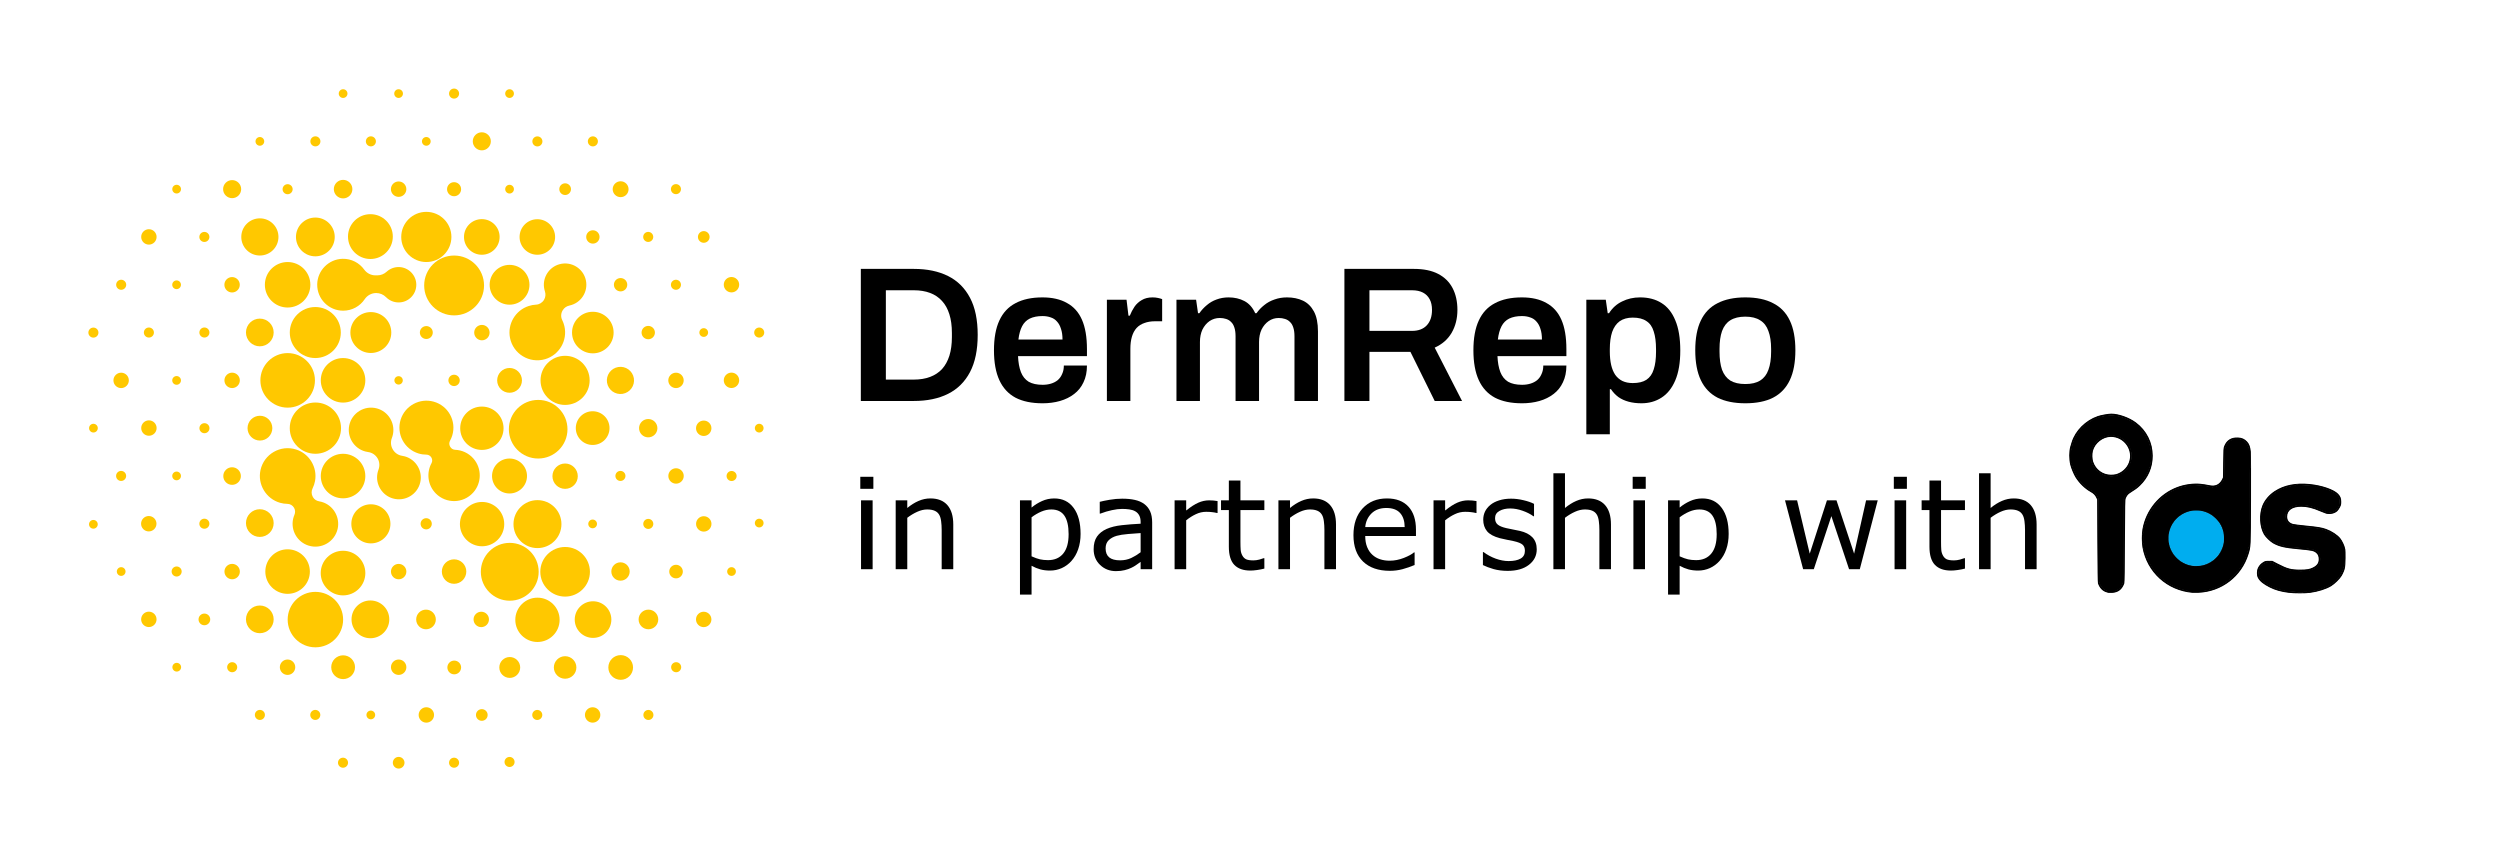 <?xml version="1.0" encoding="UTF-8" standalone="no"?>
<!-- Generator: Adobe Illustrator 25.2.3, SVG Export Plug-In . SVG Version: 6.00 Build 0)  -->

<svg
   xmlns:dc="http://purl.org/dc/elements/1.1/"
   xmlns:cc="http://creativecommons.org/ns#"
   xmlns:rdf="http://www.w3.org/1999/02/22-rdf-syntax-ns#"
   xmlns:svg="http://www.w3.org/2000/svg"
   xmlns="http://www.w3.org/2000/svg"
   xmlns:sodipodi="http://sodipodi.sourceforge.net/DTD/sodipodi-0.dtd"
   xmlns:inkscape="http://www.inkscape.org/namespaces/inkscape"
   version="1.1"
   x="0px"
   y="0px"
   viewBox="0 0 1056 361.69"
   style="enable-background:new 0 0 1056 361.69;"
   xml:space="preserve"
   id="svg91"
   sodipodi:docname="Logotype_DDB_large_02.svg"
   inkscape:version="0.92.4 (5da689c313, 2019-01-14)"><defs
   id="defs95"><linearGradient
     id="SVGID_1_-9"
     gradientUnits="userSpaceOnUse"
     x1="45.771"
     y1="238.018"
     x2="317.418"
     y2="128.265"><stop
       offset="0.138"
       style="stop-color:#D9241A"
       id="stop4-4" /><stop
       offset="0.359"
       style="stop-color:#E3671C"
       id="stop6-1" /><stop
       offset="0.684"
       style="stop-color:#FFE00D"
       id="stop8-8" /><stop
       offset="0.736"
       style="stop-color:#FDDE10"
       id="stop10-5" /><stop
       offset="0.766"
       style="stop-color:#F7D618"
       id="stop12-4" /><stop
       offset="0.791"
       style="stop-color:#EBC826"
       id="stop14-8" /><stop
       offset="0.814"
       style="stop-color:#DCB53A"
       id="stop16-6" /><stop
       offset="0.834"
       style="stop-color:#C79C54"
       id="stop18-4" /><stop
       offset="0.853"
       style="stop-color:#AE7D74"
       id="stop20-7" /><stop
       offset="0.87"
       style="stop-color:#915A99"
       id="stop22-7" /><stop
       offset="0.871"
       style="stop-color:#8F579C"
       id="stop24-2" /></linearGradient></defs><sodipodi:namedview
   pagecolor="#ffffff"
   bordercolor="#666666"
   borderopacity="1"
   objecttolerance="10"
   gridtolerance="10"
   guidetolerance="10"
   inkscape:pageopacity="0"
   inkscape:pageshadow="2"
   inkscape:window-width="1920"
   inkscape:window-height="1147"
   id="namedview93"
   showgrid="false"
   inkscape:zoom="0.93745212"
   inkscape:cx="587.03783"
   inkscape:cy="133.7676"
   inkscape:window-x="1912"
   inkscape:window-y="-8"
   inkscape:window-maximized="1"
   inkscape:current-layer="g86"
   inkscape:pagecheckerboard="0"
   showguides="true"
   inkscape:guide-bbox="true"><sodipodi:guide
     position="417.874,203.29"
     orientation="0,-1"
     id="guide8787"
     inkscape:locked="false" /><sodipodi:guide
     position="363.566,164.067"
     orientation="1,0"
     id="guide13029"
     inkscape:locked="false" /><sodipodi:guide
     position="1065.052,99.199"
     orientation="0,-1"
     id="guide13031"
     inkscape:locked="false" /></sodipodi:namedview>
<style
   type="text/css"
   id="style2">
	.st0{fill:url(#SVGID_1_);}
</style>


<g
   id="Typography">
	<g
   id="g88">
		<g
   id="g86">
			<g
   aria-label="DermRepo"
   style="font-style:normal;font-weight:normal;font-size:81.324px;line-height:1.25;font-family:sans-serif;letter-spacing:0px;word-spacing:0px;fill:#000000;fill-opacity:1;stroke:none;stroke-width:2.033"
   id="text918"
   transform="translate(0,2)"><path
     d="m 363.615,167.37 v -55.788 h 22.364 q 8.458,0 14.476,3.009 6.018,3.009 9.271,9.19 3.253,6.099 3.253,15.695 0,9.515 -3.253,15.695 -3.253,6.181 -9.271,9.19 -6.018,3.009 -14.476,3.009 z m 10.572,-9.027 h 11.792 q 3.904,0 6.912,-1.139 3.009,-1.139 5.042,-3.334 2.033,-2.277 3.09,-5.611 1.057,-3.416 1.057,-7.888 v -1.708 q 0,-4.554 -1.057,-7.888 -1.057,-3.416 -3.09,-5.611 -2.033,-2.277 -5.042,-3.416 -3.009,-1.139 -6.912,-1.139 h -11.792 z"
     style="font-style:normal;font-variant:normal;font-weight:600;font-stretch:normal;font-family:'Archivo SemiBold';-inkscape-font-specification:'Archivo SemiBold,  Semi-Bold';stroke-width:2.033"
     id="path4685"
     inkscape:connector-curvature="0" /><path
     d="m 440.345,168.346 q -6.831,0 -11.385,-2.358 -4.554,-2.44 -6.831,-7.4 -2.277,-4.961 -2.277,-12.605 0,-7.726 2.277,-12.605 2.277,-4.961 6.831,-7.319 4.554,-2.44 11.385,-2.44 6.181,0 10.328,2.358 4.229,2.277 6.343,7.075 2.114,4.798 2.114,12.442 v 2.928 h -29.114 q 0.163,3.985 1.22,6.75 1.057,2.684 3.253,4.066 2.277,1.301 5.937,1.301 1.87,0 3.497,-0.488 1.626,-0.488 2.846,-1.464 1.22,-1.057 1.87,-2.602 0.732,-1.545 0.732,-3.578 h 9.759 q 0,4.066 -1.464,7.075 -1.383,3.009 -3.985,4.961 -2.521,1.952 -5.937,2.928 -3.416,0.976 -7.4,0.976 z m -10.165,-26.918 h 18.623 q 0,-2.684 -0.651,-4.554 -0.569,-1.87 -1.708,-3.09 -1.057,-1.22 -2.602,-1.708 -1.545,-0.569 -3.497,-0.569 -3.172,0 -5.367,1.057 -2.114,1.057 -3.253,3.253 -1.139,2.196 -1.545,5.611 z"
     style="font-style:normal;font-variant:normal;font-weight:600;font-stretch:normal;font-family:'Archivo SemiBold';-inkscape-font-specification:'Archivo SemiBold,  Semi-Bold';stroke-width:2.033"
     id="path4687"
     inkscape:connector-curvature="0" /><path
     d="M 467.552,167.37 V 124.594 h 8.295 l 0.813,6.75 h 0.569 q 0.813,-2.033 1.952,-3.741 1.22,-1.789 3.09,-2.846 1.87,-1.139 4.554,-1.139 1.301,0 2.358,0.244 1.139,0.244 1.708,0.488 v 9.352 h -3.009 q -2.521,0 -4.473,0.732 -1.952,0.651 -3.334,2.114 -1.301,1.464 -1.952,3.66 -0.651,2.196 -0.651,5.123 v 22.039 z"
     style="font-style:normal;font-variant:normal;font-weight:600;font-stretch:normal;font-family:'Archivo SemiBold';-inkscape-font-specification:'Archivo SemiBold,  Semi-Bold';stroke-width:2.033"
     id="path4689"
     inkscape:connector-curvature="0" /><path
     d="M 496.936,167.37 V 124.594 h 8.295 l 0.813,5.693 h 0.569 q 1.383,-1.952 3.172,-3.416 1.789,-1.545 4.066,-2.358 2.358,-0.895 5.123,-0.895 3.741,0 6.669,1.545 2.928,1.545 4.554,5.123 h 0.569 q 1.383,-1.952 3.253,-3.416 1.87,-1.545 4.31,-2.358 2.44,-0.895 5.286,-0.895 3.822,0 6.75,1.383 2.928,1.383 4.635,4.554 1.708,3.172 1.708,8.458 v 29.358 h -9.921 v -27.325 q 0,-2.196 -0.488,-3.66 -0.488,-1.545 -1.383,-2.358 -0.813,-0.895 -2.114,-1.301 -1.22,-0.407 -2.684,-0.407 -2.358,0 -4.229,1.301 -1.87,1.301 -3.009,3.578 -1.057,2.277 -1.057,5.286 v 24.885 h -9.921 v -27.325 q 0,-2.196 -0.488,-3.66 -0.488,-1.545 -1.383,-2.358 -0.813,-0.895 -2.114,-1.301 -1.22,-0.407 -2.684,-0.407 -2.358,0 -4.31,1.301 -1.87,1.301 -3.009,3.578 -1.057,2.277 -1.057,5.286 v 24.885 z"
     style="font-style:normal;font-variant:normal;font-weight:600;font-stretch:normal;font-family:'Archivo SemiBold';-inkscape-font-specification:'Archivo SemiBold,  Semi-Bold';stroke-width:2.033"
     id="path4691"
     inkscape:connector-curvature="0" /><path
     d="m 567.877,167.37 v -55.788 h 29.358 q 6.181,0 10.247,2.114 4.066,2.114 6.099,6.018 2.033,3.904 2.033,9.19 0,5.449 -2.44,9.677 -2.44,4.147 -7.156,6.262 l 11.548,22.527 h -11.548 l -10.247,-20.737 h -17.322 v 20.737 z m 10.572,-29.602 h 17.972 q 4.066,0 6.262,-2.358 2.196,-2.358 2.196,-6.506 0,-2.684 -0.976,-4.473 -0.976,-1.87 -2.846,-2.846 -1.87,-0.976 -4.635,-0.976 h -17.972 z"
     style="font-style:normal;font-variant:normal;font-weight:600;font-stretch:normal;font-family:'Archivo SemiBold';-inkscape-font-specification:'Archivo SemiBold,  Semi-Bold';stroke-width:2.033"
     id="path4693"
     inkscape:connector-curvature="0" /><path
     d="m 642.86,168.346 q -6.831,0 -11.385,-2.358 -4.554,-2.44 -6.831,-7.4 -2.277,-4.961 -2.277,-12.605 0,-7.726 2.277,-12.605 2.277,-4.961 6.831,-7.319 4.554,-2.44 11.385,-2.44 6.181,0 10.328,2.358 4.229,2.277 6.343,7.075 2.114,4.798 2.114,12.442 v 2.928 h -29.114 q 0.163,3.985 1.22,6.75 1.057,2.684 3.253,4.066 2.277,1.301 5.937,1.301 1.87,0 3.497,-0.488 1.626,-0.488 2.846,-1.464 1.22,-1.057 1.87,-2.602 0.732,-1.545 0.732,-3.578 h 9.759 q 0,4.066 -1.464,7.075 -1.383,3.009 -3.985,4.961 -2.521,1.952 -5.937,2.928 -3.416,0.976 -7.4,0.976 z m -10.165,-26.918 h 18.623 q 0,-2.684 -0.651,-4.554 -0.569,-1.87 -1.708,-3.09 -1.057,-1.22 -2.602,-1.708 -1.545,-0.569 -3.497,-0.569 -3.172,0 -5.367,1.057 -2.114,1.057 -3.253,3.253 -1.139,2.196 -1.545,5.611 z"
     style="font-style:normal;font-variant:normal;font-weight:600;font-stretch:normal;font-family:'Archivo SemiBold';-inkscape-font-specification:'Archivo SemiBold,  Semi-Bold';stroke-width:2.033"
     id="path4695"
     inkscape:connector-curvature="0" /><path
     d="M 670.067,181.439 V 124.594 h 8.214 l 0.813,5.693 h 0.569 q 2.114,-3.334 5.53,-4.961 3.416,-1.708 7.563,-1.708 5.286,0 9.027,2.358 3.822,2.358 5.855,7.319 2.114,4.961 2.114,12.768 0,7.644 -2.114,12.605 -2.114,4.961 -5.855,7.319 -3.66,2.358 -8.458,2.358 -2.928,0 -5.367,-0.651 -2.44,-0.651 -4.31,-1.952 -1.87,-1.383 -3.172,-3.334 h -0.488 v 19.03 z m 19.599,-21.632 q 3.66,0 5.774,-1.383 2.196,-1.464 3.09,-4.391 0.976,-2.928 0.976,-7.4 v -1.139 q 0,-4.554 -0.976,-7.482 -0.895,-3.009 -3.09,-4.391 -2.114,-1.464 -5.774,-1.464 -3.334,0 -5.53,1.545 -2.114,1.545 -3.172,4.554 -0.976,2.928 -0.976,7.238 v 0.976 q 0,3.172 0.569,5.693 0.569,2.44 1.708,4.147 1.22,1.708 3.009,2.602 1.87,0.895 4.391,0.895 z"
     style="font-style:normal;font-variant:normal;font-weight:600;font-stretch:normal;font-family:'Archivo SemiBold';-inkscape-font-specification:'Archivo SemiBold,  Semi-Bold';stroke-width:2.033"
     id="path4697"
     inkscape:connector-curvature="0" /><path
     d="m 737.223,168.346 q -6.994,0 -11.711,-2.358 -4.717,-2.44 -7.075,-7.4 -2.358,-4.961 -2.358,-12.605 0,-7.726 2.358,-12.605 2.358,-4.961 7.075,-7.319 4.717,-2.44 11.711,-2.44 7.075,0 11.711,2.44 4.717,2.358 7.075,7.319 2.358,4.879 2.358,12.605 0,7.644 -2.358,12.605 -2.358,4.961 -7.075,7.4 -4.635,2.358 -11.711,2.358 z m 0,-8.132 q 3.904,0 6.262,-1.464 2.44,-1.545 3.497,-4.554 1.139,-3.09 1.139,-7.644 v -1.139 q 0,-4.554 -1.139,-7.563 -1.057,-3.09 -3.497,-4.554 -2.358,-1.545 -6.262,-1.545 -3.904,0 -6.343,1.545 -2.358,1.464 -3.497,4.554 -1.057,3.009 -1.057,7.563 v 1.139 q 0,4.554 1.057,7.644 1.139,3.009 3.497,4.554 2.44,1.464 6.343,1.464 z"
     style="font-style:normal;font-variant:normal;font-weight:600;font-stretch:normal;font-family:'Archivo SemiBold';-inkscape-font-specification:'Archivo SemiBold,  Semi-Bold';stroke-width:2.033"
     id="path4699"
     inkscape:connector-curvature="0" /></g>
			
			
			
			
			
			
			
			
			
			
			
			
			
			
			
			
			
			
			
			
			
			
			
			
			
			
			
		
<g
   aria-label="in partnership with"
   style="font-style:normal;font-weight:normal;font-size:81.018px;line-height:1.25;font-family:sans-serif;letter-spacing:0px;word-spacing:0px;fill:#000000;fill-opacity:1;stroke:none;stroke-width:2.025"
   id="text10089"
   transform="translate(6,-4)"><path
     d="m 362.91,210.474 h -5.521 v -5.078 h 5.521 z m -0.312,33.958 h -4.896 v -29.089 h 4.896 z"
     style="font-size:53.333px;stroke-width:2.025"
     id="path4702"
     inkscape:connector-curvature="0" /><path
     d="m 396.66,244.432 h -4.896 v -16.562 q 0,-2.005 -0.234,-3.75 -0.234,-1.771 -0.859,-2.76 -0.651,-1.094 -1.875,-1.615 -1.224,-0.547 -3.177,-0.547 -2.005,0 -4.193,0.99 -2.188,0.99 -4.193,2.526 v 21.719 h -4.896 v -29.089 h 4.896 v 3.229 q 2.292,-1.901 4.74,-2.969 2.448,-1.068 5.026,-1.068 4.714,0 7.188,2.839 2.474,2.839 2.474,8.177 z"
     style="font-size:53.333px;stroke-width:2.025"
     id="path4704"
     inkscape:connector-curvature="0" /><path
     d="m 450.437,229.537 q 0,3.542 -1.016,6.484 -1.016,2.917 -2.865,4.948 -1.719,1.927 -4.062,2.995 -2.318,1.042 -4.922,1.042 -2.266,0 -4.115,-0.495 -1.823,-0.495 -3.724,-1.536 v 12.188 h -4.896 v -39.818 h 4.896 v 3.047 q 1.953,-1.641 4.375,-2.734 2.448,-1.12 5.208,-1.12 5.26,0 8.177,3.984 2.943,3.958 2.943,11.016 z m -5.052,0.13 q 0,-5.26 -1.797,-7.865 -1.797,-2.604 -5.521,-2.604 -2.109,0 -4.245,0.911 -2.135,0.911 -4.089,2.396 v 16.484 q 2.083,0.938 3.568,1.276 1.51,0.339 3.411,0.339 4.089,0 6.38,-2.76 2.292,-2.76 2.292,-8.177 z"
     style="font-size:53.333px;stroke-width:2.025"
     id="path4706"
     inkscape:connector-curvature="0" /><path
     d="m 480.671,244.432 h -4.87 v -3.099 q -0.651,0.443 -1.771,1.25 -1.094,0.781 -2.135,1.25 -1.224,0.599 -2.812,0.99 -1.589,0.417 -3.724,0.417 -3.932,0 -6.667,-2.604 -2.734,-2.604 -2.734,-6.641 0,-3.307 1.406,-5.339 1.432,-2.057 4.062,-3.229 2.656,-1.172 6.38,-1.589 3.724,-0.417 7.995,-0.625 v -0.755 q 0,-1.667 -0.599,-2.76 -0.573,-1.094 -1.667,-1.719 -1.042,-0.599 -2.5,-0.807 -1.458,-0.208 -3.047,-0.208 -1.927,0 -4.297,0.521 -2.37,0.495 -4.896,1.458 h -0.26 v -4.974 q 1.432,-0.391 4.141,-0.859 2.708,-0.469 5.339,-0.469 3.073,0 5.339,0.521 2.292,0.495 3.958,1.719 1.641,1.198 2.5,3.099 0.859,1.901 0.859,4.714 z m -4.87,-7.161 v -8.099 q -2.24,0.13 -5.286,0.391 -3.021,0.26 -4.792,0.755 -2.109,0.599 -3.411,1.875 -1.302,1.25 -1.302,3.464 0,2.5 1.51,3.776 1.51,1.25 4.609,1.25 2.578,0 4.714,-0.99 2.135,-1.016 3.958,-2.422 z"
     style="font-size:53.333px;stroke-width:2.025"
     id="path4708"
     inkscape:connector-curvature="0" /><path
     d="m 508.301,220.682 h -0.26 q -1.094,-0.26 -2.135,-0.365 -1.016,-0.13 -2.422,-0.13 -2.266,0 -4.375,1.016 -2.109,0.99 -4.062,2.578 v 20.651 h -4.896 v -29.089 h 4.896 v 4.297 q 2.917,-2.344 5.13,-3.307 2.24,-0.99 4.557,-0.99 1.276,0 1.849,0.078 0.573,0.052 1.719,0.234 z"
     style="font-size:53.333px;stroke-width:2.025"
     id="path4710"
     inkscape:connector-curvature="0" /><path
     d="m 528.067,244.172 q -1.38,0.365 -3.021,0.599 -1.615,0.234 -2.891,0.234 -4.453,0 -6.771,-2.396 -2.318,-2.396 -2.318,-7.682 v -15.469 h -3.307 v -4.115 h 3.307 v -8.359 h 4.896 v 8.359 h 10.104 v 4.115 h -10.104 v 13.255 q 0,2.292 0.104,3.594 0.104,1.276 0.729,2.396 0.573,1.042 1.562,1.536 1.016,0.469 3.073,0.469 1.198,0 2.5,-0.339 1.302,-0.365 1.875,-0.599 h 0.26 z"
     style="font-size:53.333px;stroke-width:2.025"
     id="path4712"
     inkscape:connector-curvature="0" /><path
     d="m 558.327,244.432 h -4.896 v -16.562 q 0,-2.005 -0.234,-3.75 -0.234,-1.771 -0.859,-2.76 -0.651,-1.094 -1.875,-1.615 -1.224,-0.547 -3.177,-0.547 -2.005,0 -4.193,0.99 -2.188,0.99 -4.193,2.526 v 21.719 h -4.896 v -29.089 h 4.896 v 3.229 q 2.292,-1.901 4.74,-2.969 2.448,-1.068 5.026,-1.068 4.714,0 7.188,2.839 2.474,2.839 2.474,8.177 z"
     style="font-size:53.333px;stroke-width:2.025"
     id="path4714"
     inkscape:connector-curvature="0" /><path
     d="M 592.103,230.396 H 570.671 q 0,2.682 0.807,4.687 0.807,1.979 2.214,3.255 1.354,1.25 3.203,1.875 1.875,0.625 4.115,0.625 2.969,0 5.964,-1.172 3.021,-1.198 4.297,-2.344 h 0.26 v 5.339 q -2.474,1.042 -5.052,1.745 -2.578,0.703 -5.417,0.703 -7.24,0 -11.302,-3.906 -4.062,-3.932 -4.062,-11.146 0,-7.135 3.88,-11.328 3.906,-4.193 10.26,-4.193 5.885,0 9.062,3.438 3.203,3.438 3.203,9.766 z m -4.766,-3.75 q -0.026,-3.854 -1.953,-5.964 -1.901,-2.109 -5.807,-2.109 -3.932,0 -6.276,2.318 -2.318,2.318 -2.63,5.755 z"
     style="font-size:53.333px;stroke-width:2.025"
     id="path4716"
     inkscape:connector-curvature="0" /><path
     d="m 617.676,220.682 h -0.26 q -1.094,-0.26 -2.135,-0.365 -1.016,-0.13 -2.422,-0.13 -2.266,0 -4.375,1.016 -2.109,0.99 -4.062,2.578 v 20.651 h -4.896 v -29.089 h 4.896 v 4.297 q 2.917,-2.344 5.13,-3.307 2.24,-0.99 4.557,-0.99 1.276,0 1.849,0.078 0.573,0.052 1.719,0.234 z"
     style="font-size:53.333px;stroke-width:2.025"
     id="path4718"
     inkscape:connector-curvature="0" /><path
     d="m 643.119,236.047 q 0,3.984 -3.307,6.536 -3.281,2.552 -8.984,2.552 -3.229,0 -5.938,-0.755 -2.682,-0.781 -4.505,-1.693 v -5.495 h 0.26 q 2.318,1.745 5.156,2.786 2.839,1.016 5.443,1.016 3.229,0 5.052,-1.042 1.823,-1.042 1.823,-3.281 0,-1.719 -0.99,-2.604 -0.99,-0.885 -3.802,-1.51 -1.042,-0.234 -2.734,-0.547 -1.667,-0.312 -3.047,-0.677 -3.828,-1.016 -5.443,-2.969 -1.589,-1.979 -1.589,-4.844 0,-1.797 0.729,-3.385 0.755,-1.589 2.266,-2.839 1.458,-1.224 3.698,-1.927 2.266,-0.729 5.052,-0.729 2.604,0 5.26,0.651 2.682,0.625 4.453,1.536 v 5.234 h -0.26 q -1.875,-1.38 -4.557,-2.318 -2.682,-0.964 -5.26,-0.964 -2.682,0 -4.531,1.042 -1.849,1.016 -1.849,3.047 0,1.797 1.12,2.708 1.094,0.911 3.542,1.484 1.354,0.312 3.021,0.625 1.693,0.312 2.812,0.573 3.411,0.781 5.26,2.682 1.849,1.927 1.849,5.104 z"
     style="font-size:53.333px;stroke-width:2.025"
     id="path4720"
     inkscape:connector-curvature="0" /><path
     d="m 674.473,244.432 h -4.896 v -16.562 q 0,-2.005 -0.234,-3.75 -0.234,-1.771 -0.859,-2.76 -0.651,-1.094 -1.875,-1.615 -1.224,-0.547 -3.177,-0.547 -2.005,0 -4.193,0.99 -2.188,0.99 -4.193,2.526 v 21.719 h -4.896 v -40.521 h 4.896 V 218.573 q 2.292,-1.901 4.74,-2.969 2.448,-1.068 5.026,-1.068 4.714,0 7.188,2.839 2.474,2.839 2.474,8.177 z"
     style="font-size:53.333px;stroke-width:2.025"
     id="path4722"
     inkscape:connector-curvature="0" /><path
     d="m 689.16,210.474 h -5.521 v -5.078 h 5.521 z m -0.312,33.958 h -4.896 v -29.089 h 4.896 z"
     style="font-size:53.333px;stroke-width:2.025"
     id="path4724"
     inkscape:connector-curvature="0" /><path
     d="m 724.187,229.537 q 0,3.542 -1.016,6.484 -1.016,2.917 -2.865,4.948 -1.719,1.927 -4.062,2.995 -2.318,1.042 -4.922,1.042 -2.266,0 -4.115,-0.495 -1.823,-0.495 -3.724,-1.536 v 12.188 h -4.896 v -39.818 h 4.896 v 3.047 q 1.953,-1.641 4.375,-2.734 2.448,-1.12 5.208,-1.12 5.26,0 8.177,3.984 2.943,3.958 2.943,11.016 z m -5.052,0.13 q 0,-5.26 -1.797,-7.865 -1.797,-2.604 -5.521,-2.604 -2.109,0 -4.245,0.911 -2.135,0.911 -4.089,2.396 v 16.484 q 2.083,0.938 3.568,1.276 1.51,0.339 3.411,0.339 4.089,0 6.38,-2.76 2.292,-2.76 2.292,-8.177 z"
     style="font-size:53.333px;stroke-width:2.025"
     id="path4726"
     inkscape:connector-curvature="0" /><path
     d="m 787.155,215.344 -7.578,29.089 h -4.531 l -7.474,-22.422 -7.422,22.422 h -4.505 l -7.656,-29.089 h 5.104 l 5.339,22.526 7.266,-22.526 h 4.036 l 7.448,22.526 5.052,-22.526 z"
     style="font-size:53.333px;stroke-width:2.025"
     id="path4728"
     inkscape:connector-curvature="0" /><path
     d="m 799.473,210.474 h -5.521 v -5.078 h 5.521 z m -0.312,33.958 h -4.896 v -29.089 h 4.896 z"
     style="font-size:53.333px;stroke-width:2.025"
     id="path4730"
     inkscape:connector-curvature="0" /><path
     d="m 824.004,244.172 q -1.38,0.365 -3.021,0.599 -1.615,0.234 -2.891,0.234 -4.453,0 -6.771,-2.396 -2.318,-2.396 -2.318,-7.682 v -15.469 h -3.307 v -4.115 h 3.307 v -8.359 h 4.896 v 8.359 h 10.104 v 4.115 h -10.104 v 13.255 q 0,2.292 0.104,3.594 0.104,1.276 0.729,2.396 0.573,1.042 1.562,1.536 1.016,0.469 3.073,0.469 1.198,0 2.5,-0.339 1.302,-0.365 1.875,-0.599 h 0.26 z"
     style="font-size:53.333px;stroke-width:2.025"
     id="path4732"
     inkscape:connector-curvature="0" /><path
     d="m 854.265,244.432 h -4.896 v -16.562 q 0,-2.005 -0.234,-3.75 -0.234,-1.771 -0.859,-2.76 -0.651,-1.094 -1.875,-1.615 -1.224,-0.547 -3.177,-0.547 -2.005,0 -4.193,0.99 -2.188,0.99 -4.193,2.526 v 21.719 h -4.896 v -40.521 h 4.896 V 218.573 q 2.292,-1.901 4.74,-2.969 2.448,-1.068 5.026,-1.068 4.714,0 7.188,2.839 2.474,2.839 2.474,8.177 z"
     style="font-size:53.333px;stroke-width:2.025"
     id="path4734"
     inkscape:connector-curvature="0" /></g><g
   transform="matrix(1.196,0,0,1.196,-44.443,-144.683)"
   id="g74"><g
     style="display:inline"
     transform="matrix(0.162,0,0,0.162,280.014,363.436)"
     id="g14574"><path
       style="stroke:#000000;stroke-width:2"
       d="m 3491.198,-205.199 c -16.829,-2.039 -29.538,-5.6 -41.528,-11.626 -14.003,-7.04 -21.444,-13.095 -25.496,-20.749 -2.756,-5.207 -2.66,-14.591 0.209,-20.712 2.425,-5.173 6.276,-9.289 11.644,-12.445 3.428,-2.014 4.538,-2.234 11.174,-2.234 h 7.371 l 11.993,6.206 c 20.764,10.744 28.884,12.879 49.005,12.879 14.661,0 20.984,-1.073 28.473,-4.839 9.039,-4.542 12.967,-10.329 12.912,-19.029 -0.037,-6.427 -1.885,-10.847 -5.967,-14.282 -5.468,-4.597 -9.858,-5.537 -37.809,-8.073 -31.261,-2.837 -42.884,-5.497 -56.071,-12.823 -6.177,-3.432 -16.354,-13.231 -19.672,-18.941 -9.693,-16.678 -11.115,-43.31 -3.336,-62.457 4.806,-11.824 14.495,-23.185 26.367,-30.923 20.268,-13.206 45.349,-18.24 75.835,-15.223 25.897,2.561 52.132,11.552 61.119,20.948 5.001,5.229 6.632,9.307 6.64,16.623 0.01,5.589 -0.316,7.047 -2.543,11.56 -1.4,2.844 -3.928,6.515 -5.614,8.161 -5.405,5.262 -15.557,7.529 -23.729,5.291 -1.753,-0.478 -7.191,-2.609 -12.081,-4.733 -16.983,-7.367 -29.083,-10.314 -42.413,-10.321 -19.761,-0.018 -31.482,8.286 -31.522,22.325 -0.022,8.866 4.306,14.455 13.272,17.115 2.16,0.643 14.929,2.263 28.373,3.601 27.095,2.697 34.039,3.858 43.916,7.341 11.769,4.156 24.541,12.533 30.493,20.007 4.189,5.258 9.333,16.12 10.196,21.517 0.713,4.45 0.805,6.922 -0.01,3.13 -1.194,-5.552 -5.93,-16.182 -9.41,-21.286 -4.215,-6.18 -12.28,-12.937 -20.9,-17.505 -5.556,-2.943 -18.721,-7.65 -21.194,-7.58 -0.812,0.022 1.529,0.93 5.207,2.017 8.852,2.616 16.939,6.463 22.88,10.88 2.671,1.984 5.604,4.009 6.522,4.497 4.604,2.466 16.285,20.407 17.619,28.803 0.312,1.973 -0.919,-1.665 -0.349,-1.007 1.176,1.359 0.702,36.545 -0.423,39.338 -0.353,0.878 0.143,-5.603 0.092,-6.044 -0.055,-0.437 -0.797,1.896 -1.657,5.185 -3.436,13.154 -12.342,26.94 -22.009,34.065 -9.285,6.845 -13.536,9.054 -25.225,13.106 -6.221,2.157 -10.053,3.682 -8.517,3.384 5.449,-1.044 20.407,-6.831 25.599,-9.906 14.708,-8.708 24.537,-20.856 29.99,-37.063 1.573,-4.681 1.823,-5.06 1.543,-2.355 -0.412,3.979 -3.472,11.688 -7.025,17.677 -3.943,6.654 -15.102,17.571 -22.568,22.075 -10.92,6.588 -28.605,12.173 -45.768,14.459 -10.397,1.384 -34.056,1.366 -45.611,-0.034 z m 10.82,-1.202 c -4.387,-0.301 -10.487,-0.768 -13.555,-1.032 -3.068,-0.268 -5.041,-0.323 -4.384,-0.125 2.767,0.845 12.835,1.756 19.133,1.731 l 6.775,-0.022 z m 28.124,0.221 c -1.635,-0.169 -4.505,-0.173 -6.379,-0.004 -1.874,0.165 -0.54,0.305 2.969,0.309 3.509,0.004 5.041,-0.132 3.41,-0.305 z m 7.959,-0.764 c -0.761,-0.198 -2.197,-0.206 -3.189,-0.015 -0.988,0.191 -0.367,0.353 1.389,0.364 1.752,0.007 2.564,-0.147 1.8,-0.349 z m 10.155,-1.43 c 5.299,-1.36 2.936,-1.389 -3.586,-0.044 -2.851,0.588 -4.108,1.069 -2.792,1.069 1.316,0 4.189,-0.459 6.379,-1.021 v -0.004 z m -66.369,-0.147 c -0.548,-0.221 -1.444,-0.221 -1.992,0 -0.547,0.224 -0.099,0.404 0.996,0.404 1.095,0 1.543,-0.18 0.996,-0.404 z m -8.925,-1.91 c -16.682,-4.369 -33.705,-12.904 -41.763,-20.947 -8.822,-8.807 -9.256,-22.425 -1.021,-32.176 3.013,-3.568 7.194,-5.967 13.239,-7.584 4.215,-1.132 4.512,-1.304 1.598,-0.926 -5.93,0.768 -10.891,3.362 -14.966,7.826 -6.254,6.856 -8.208,16.046 -5.254,24.721 2.583,7.569 14.576,17.078 29.876,23.681 7.172,3.094 19.511,6.956 22.234,6.959 1.094,0 -0.681,-0.698 -3.943,-1.554 z m 46.396,-41.19 c -1.426,-0.176 -3.759,-0.176 -5.181,0 -1.426,0.18 -0.261,0.323 2.591,0.323 2.847,0.001 4.015,-0.143 2.59,-0.323 z m -9.951,-0.79 c -1.198,-0.18 -3.351,-0.184 -4.784,-0.007 -1.433,0.176 -0.452,0.327 2.179,0.331 2.631,0.007 3.803,-0.14 2.605,-0.324 z m 22.109,-0.246 c 1.451,-0.382 0.195,-0.459 -3.189,-0.195 -3.068,0.239 -5.732,0.562 -5.912,0.724 -0.614,0.533 6.676,0.107 9.101,-0.529 z m -30.894,-0.529 c -0.768,-0.202 -2.024,-0.202 -2.789,0 -0.768,0.198 -0.14,0.364 1.393,0.364 1.536,0 2.164,-0.166 1.396,-0.364 z m -9.744,-1.87 c -3.057,-0.816 -5.691,-1.345 -5.861,-1.176 -0.165,0.165 1.26,0.702 3.167,1.194 1.907,0.492 3.829,1.025 4.266,1.187 0.437,0.158 1.514,0.287 2.392,0.283 0.878,-0.008 -0.907,-0.676 -3.964,-1.488 z m 47.017,0.823 c 1.003,-0.43 1.15,-0.683 0.397,-0.683 -0.658,0 -1.914,0.309 -2.789,0.683 -1.007,0.433 -1.154,0.687 -0.4,0.687 0.657,0 1.914,-0.309 2.792,-0.687 z m 5.769,-2.017 c 5.658,-2.366 11.1,-7.216 13.294,-11.857 4.079,-8.62 1.995,-20.525 -4.45,-25.441 -3.369,-2.568 -9.314,-5.306 -11.423,-5.258 -0.878,0.022 -0.162,0.489 1.591,1.043 7.036,2.227 12.034,6.349 14.312,11.817 1.819,4.354 1.609,12.607 -0.43,16.939 -2.102,4.475 -7.61,9.586 -12.945,12.011 -4.587,2.083 -4.546,2.663 0.051,0.746 z m -62.961,-1.992 c -2.076,-0.845 -8.532,-4.034 -14.352,-7.095 -6.709,-3.527 -11.886,-5.717 -14.161,-5.996 l -3.59,-0.434 3.987,1.062 c 2.194,0.584 9.663,3.99 16.597,7.573 6.937,3.579 13.217,6.489 13.955,6.467 0.736,-0.027 -0.359,-0.736 -2.436,-1.577 z m 57.787,-41.164 c -0.547,-0.22 -1.444,-0.22 -1.991,0 -0.548,0.22 -0.099,0.404 0.996,0.404 1.094,0 1.546,-0.183 0.995,-0.404 z m -4.773,-0.83 c -0.977,-0.187 -2.774,-0.195 -3.983,-0.011 -1.213,0.184 -0.412,0.338 1.782,0.345 2.19,0.004 3.182,-0.147 2.201,-0.334 z m -8.366,-0.805 c -1.198,-0.184 -3.351,-0.187 -4.784,-0.011 -1.433,0.18 -0.452,0.327 2.179,0.331 2.63,0.007 3.802,-0.14 2.605,-0.32 z m -11.376,-1.062 c -2.19,-0.342 -6.136,-0.588 -8.767,-0.551 l -4.784,0.073 5.581,0.514 c 3.068,0.283 7.014,0.533 8.767,0.551 2.98,0.031 2.928,-0.006 -0.797,-0.587 z m -17.538,-1.595 c -2.194,-0.342 -5.063,-0.603 -6.379,-0.577 -1.995,0.037 -1.863,0.136 0.797,0.614 1.753,0.312 4.626,0.573 6.379,0.577 3.028,0.007 2.988,-0.022 -0.797,-0.614 z m -14.749,-2.292 c -31.192,-7.239 -46.911,-23.582 -50.28,-52.282 l -0.657,-5.581 0.312,5.982 c 1.146,21.958 14.19,39.529 35.766,48.16 6.199,2.48 15.928,5.118 18.846,5.115 1.095,-0.005 -0.698,-0.63 -3.987,-1.394 z m 75.534,-39.129 c -1.209,-0.364 -4.975,-0.849 -8.37,-1.077 l -6.177,-0.411 6.779,1.036 c 8.077,1.235 10.917,1.4 7.768,0.452 z m -19.221,-2.399 c -5.813,-0.742 -19.672,-1.606 -18.045,-1.121 1.775,0.526 15.002,1.712 19.132,1.716 3.275,0 3.183,-0.051 -1.087,-0.595 z m -21.432,-2.157 c -1.209,-0.184 -3.182,-0.184 -4.387,0 -1.205,0.184 -0.22,0.331 2.194,0.331 2.41,0 3.398,-0.147 2.193,-0.331 z m -12.342,-1.414 c -13.654,-2.476 -19.334,-8.458 -19.345,-20.378 -0.011,-10.656 8.014,-18.78 21.646,-21.921 4.306,-0.992 4.512,-1.113 1.382,-0.794 -9.616,0.974 -18.901,7.213 -22.219,14.929 -1.473,3.421 -1.734,5.188 -1.433,9.788 0.661,10.185 5.236,15.443 15.95,18.328 2.311,0.621 5.456,1.124 6.992,1.113 1.741,-0.014 0.628,-0.411 -2.973,-1.065 z m -71.885,-29.505 c 4.758,-29.817 32.933,-52.87 70.485,-57.684 4.023,-0.514 4.681,-0.735 2.381,-0.801 -4.156,-0.114 -16.259,2.458 -24.096,5.126 -28.623,9.737 -48.446,32.614 -50.037,57.743 -0.339,5.367 -0.225,4.978 1.267,-4.384 z m 150.993,1.991 c 2.15,-0.544 2.19,-0.61 0.401,-0.621 -1.099,-0.011 -2.892,0.272 -3.987,0.621 -1.562,0.503 -1.65,0.636 -0.4,0.625 0.878,-0.008 2.671,-0.29 3.986,-0.625 z m -9.567,-1.124 c -2.19,-0.547 -6.316,-1.988 -9.167,-3.204 -17.373,-7.422 -31.508,-11.751 -37.567,-11.508 -2.043,0.084 -2.212,0.184 -0.702,0.408 10.968,1.65 22.561,5.012 31.724,9.204 7.738,3.538 15.41,6.199 17.707,6.14 1.183,-0.03 0.371,-0.452 -1.995,-1.04 z m 16.743,-1.066 c 2.682,-0.698 6.79,-5.137 9.41,-10.167 2.241,-4.303 2.495,-5.504 2.521,-11.956 0.022,-6.415 -0.202,-7.569 -2.16,-10.898 -2.649,-4.508 -7.312,-8.62 -13.283,-11.71 -4.953,-2.561 -24.42,-9.318 -28.778,-9.987 -1.94,-0.301 -1.58,-0.066 1.198,0.772 23.523,7.084 33.877,12.364 39.018,19.889 3.2,4.685 3.237,4.813 3.208,11.923 -0.022,6.158 -0.323,7.753 -2.105,11.174 -2.502,4.799 -6.371,8.734 -10.652,10.832 -1.738,0.852 -2.443,1.323 -1.565,1.047 0.877,-0.276 2.31,-0.691 3.188,-0.919 z m -69.14,-14.333 c -1.631,-0.169 -4.501,-0.173 -6.379,-0.007 -1.874,0.169 -0.536,0.309 2.969,0.312 3.509,0.003 5.042,-0.136 3.41,-0.305 z m 33.066,-41.403 c -0.548,-0.224 -1.444,-0.224 -1.995,0 -0.548,0.22 -0.099,0.401 0.999,0.401 1.095,-0.001 1.543,-0.181 0.996,-0.401 z m -5.817,-1.102 c -5.537,-1.315 -19.426,-2.355 -29.748,-2.23 -10.244,0.121 -10.13,0.14 5.071,0.772 8.55,0.353 17.339,0.974 19.529,1.374 5.229,0.955 9.083,1.017 5.148,0.084 z m -453.65,231.789 c -9.461,-2.682 -15.583,-8.774 -19.364,-19.268 -0.599,-1.661 -1,-30.442 -1.29,-92.502 l -0.419,-90.088 -2.087,-4.453 c -2.627,-5.6 -6.261,-9.256 -12.89,-12.963 -12.353,-6.908 -24.221,-18.42 -32.386,-31.412 -3.943,-6.276 -9.439,-19.492 -11.324,-27.227 -2.837,-11.637 -2.826,-29.075 0.022,-38.702 0.397,-1.341 1.698,-5.666 2.888,-9.612 7.588,-25.107 29.946,-47.517 56.431,-56.556 6.963,-2.377 22.634,-5.192 29.042,-5.218 15.737,-0.059 38.786,8.131 53.241,18.919 23.09,17.24 36.24,43.372 36.247,72.047 0.01,24.883 -9.597,47.296 -27.664,64.558 -5.563,5.317 -9.697,8.326 -22.031,16.053 -3.865,2.418 -7.18,6.731 -9.175,11.931 -1.187,3.094 -1.36,12.283 -1.734,93.119 -0.287,61.722 -0.687,90.441 -1.282,92.09 -4.74,13.088 -12.97,19.404 -26.081,20.014 -3.865,0.181 -7.976,-0.113 -10.144,-0.73 z m 22.219,-3.708 c 2.763,-1.481 5.96,-3.799 7.102,-5.151 3.186,-3.763 5.901,-10.365 6.173,-15.013 0.136,-2.304 0.106,-3.292 -0.07,-2.194 -1.833,11.453 -6.004,17.788 -14.804,22.487 -2.976,1.587 -4.578,1.826 -12.195,1.826 -7.988,0 -9.131,-0.191 -12.853,-2.153 -5.703,-3.009 -10.285,-8.491 -12.452,-14.903 l -1.778,-5.265 -0.412,-89.687 -0.408,-89.691 -1.833,-3.987 c -2.429,-5.28 -6.518,-9.384 -13.312,-13.356 -11.78,-6.886 -21.198,-15.37 -28.41,-25.588 -6.14,-8.697 -12.089,-21.407 -14.323,-30.6 -0.555,-2.297 -1.161,-4.023 -1.345,-3.84 -0.408,0.408 2.094,10.553 3.039,12.313 0.379,0.702 2.315,4.813 4.306,9.131 7.606,16.501 18.453,28.329 35.553,38.779 8.524,5.207 10.667,7.253 13.364,12.739 l 2.164,4.409 0.408,89.691 0.412,89.687 1.753,5.188 c 2.227,6.577 5.769,11.401 10.336,14.076 6.261,3.671 8.877,4.292 16.99,4.034 6.837,-0.216 8.061,-0.503 12.595,-2.932 z m 16.321,-202.872 c 2.392,-5.302 6.478,-9.465 13.202,-13.452 13.581,-8.051 23.2,-17.034 30.817,-28.774 5.188,-7.999 11.685,-22.777 11.526,-26.228 -0.022,-0.533 -1.058,1.958 -2.3,5.537 -7.081,20.422 -21.535,38.015 -39.734,48.362 -6.897,3.921 -10.88,7.826 -13.566,13.294 l -2.157,4.387 -0.018,87.299 -0.018,87.295 0.419,-87.295 c 0.386,-81.306 0.511,-87.516 1.826,-90.426 v 0 z m -20.742,-47.072 c 7.918,-1.679 16.02,-6.202 22.12,-12.353 19.661,-19.827 16.175,-52.532 -7.26,-68.093 -5.28,-3.505 -12.309,-6.077 -17.784,-6.507 l -4.056,-0.32 4.189,0.764 c 14.411,2.631 26.025,11.203 32.375,23.898 3.671,7.338 4.791,13.073 4.27,21.925 -1.385,23.663 -18.695,39.617 -44.82,41.311 -3.88,0.25 -3.858,0.261 0.797,0.386 2.63,0.07 7.208,-0.382 10.169,-1.011 z m -19.165,-0.786 c -7.022,-1.698 -15.3,-6.313 -20.378,-11.357 -5.045,-5.012 -7.698,-9.035 -10.589,-16.061 -1.018,-2.48 -1.863,-4.038 -1.874,-3.461 -0.081,4.512 8.448,17.743 14.547,22.564 6.529,5.162 15.796,9.384 20.514,9.351 1.094,-0.007 0.098,-0.474 -2.22,-1.036 z m 20.451,-1.595 c 12.981,-3.458 24.144,-13.485 28.88,-25.948 10.454,-27.514 -10.398,-57.401 -40.043,-57.401 -17.971,0 -35.531,13.694 -40.241,31.386 -1.694,6.353 -1.429,17.934 0.544,23.847 5.923,17.74 21.469,29.156 39.804,29.229 3.726,0.015 8.701,-0.488 11.056,-1.113 z m 76.941,-29.769 0.419,-5.346 -1.099,6.375 c -1.238,7.198 -1.404,9.855 -0.412,6.544 0.372,-1.224 0.861,-4.634 1.092,-7.573 z m -175.145,0.033 c -0.198,-0.768 -0.364,-0.14 -0.364,1.396 0,1.536 0.166,2.161 0.364,1.396 0.202,-0.768 0.202,-2.024 0,-2.792 z m 44.136,-9.366 c -0.525,-6.919 -0.621,-7.286 -0.713,-2.793 -0.099,4.736 0.584,11.526 1.106,10.986 0.118,-0.121 -0.058,-3.81 -0.393,-8.193 z m -44.893,-6.147 c -0.154,-2.76 -0.283,-0.709 -0.287,4.552 0,5.262 0.129,7.518 0.287,5.012 0.158,-2.502 0.158,-6.809 0,-9.564 z m 176.979,1.164 c -0.173,-1.646 -0.312,-0.301 -0.312,2.987 0,3.288 0.14,4.633 0.312,2.991 0.173,-1.646 0.173,-4.335 0,-5.978 z m -131.053,-6.977 c 0.338,-2.223 0.264,-2.704 -0.239,-1.595 -0.691,1.532 -1.143,5.802 -0.54,5.115 0.161,-0.18 0.51,-1.768 0.779,-3.52 z m 129.686,-4.274 c -4.424,-27.627 -22.766,-52.444 -48.274,-65.315 -10.373,-5.232 -28.66,-9.763 -39.235,-9.711 -5.005,0.022 -18.49,2.098 -24.912,3.836 -26.4,7.139 -51.529,31.309 -58.977,56.728 -0.963,3.288 -2.094,7.121 -2.51,8.513 -0.419,1.393 -0.922,4.442 -1.121,6.776 l -0.356,4.244 1.121,-5.181 c 2.205,-10.182 2.778,-12.416 4.284,-16.744 4.512,-12.956 15.432,-28.149 26.834,-37.339 8.885,-7.158 21.094,-13.595 30.725,-16.2 6.562,-1.775 19.952,-3.814 25.111,-3.821 11.596,-0.022 26.029,3.689 38.842,9.987 9.417,4.63 13.305,7.419 21.892,15.715 14.569,14.073 23.145,30.501 25.908,49.622 0.551,3.807 1.146,6.482 1.323,5.949 0.175,-0.529 -0.119,-3.707 -0.655,-7.059 z m -118.049,-16.152 c 6.25,-6.276 14.517,-10.766 22.766,-12.364 l 5.582,-1.08 -4.781,0.393 c -5.647,0.463 -17.435,5.938 -21.947,10.189 -5.842,5.512 -12.735,15.785 -12.735,18.985 0,0.511 1.319,-1.72 2.932,-4.957 1.958,-3.935 4.67,-7.639 8.183,-11.166 z m 31.72,-13.937 c -0.265,-0.265 -0.952,-0.294 -1.529,-0.062 -0.636,0.254 -0.448,0.441 0.481,0.481 0.842,0.033 1.313,-0.154 1.048,-0.419 z m 176.406,342.009 c -54.942,-4.758 -98.535,-44.309 -108.077,-98.065 -1.9,-10.707 -1.907,-29.138 -0.011,-39.768 7.36,-41.325 36.071,-76.063 75.019,-90.764 15.851,-5.985 34.866,-8.635 50.625,-7.058 5.258,0.526 12.875,1.705 16.928,2.62 8.378,1.892 13.753,1.698 19.074,-0.691 4.721,-2.12 9.241,-6.776 11.729,-12.081 l 2.083,-4.439 0.43,-31.89 c 0.415,-30.626 0.503,-32.066 2.219,-36.387 5.049,-12.717 14.925,-18.816 29.255,-18.067 8.098,0.426 13.749,2.954 18.901,8.466 4.707,5.03 6.937,11.115 7.937,21.675 0.496,5.254 0.661,44.118 0.445,104.436 -0.382,105.785 -0.188,101.53 -5.434,118.582 -14.848,48.281 -58.121,81.464 -108.761,83.404 -4.824,0.184 -10.387,0.195 -12.361,0.022 v 0.005 z m 30.295,-3.101 c 41.347,-8.117 75.74,-38.39 88.758,-78.128 2.429,-7.415 4.519,-16.05 4.442,-18.335 -0.029,-0.878 -0.709,1.275 -1.51,4.78 -5.552,24.354 -15.238,42.093 -32.228,59.036 -16.369,16.325 -35.38,26.687 -57.901,31.566 -7.095,1.536 -10.773,1.811 -24.681,1.844 -8.987,0.018 -14.55,0.272 -12.357,0.562 6.799,0.898 28.238,0.097 35.477,-1.325 z m -45.919,-1.194 c -43.508,-9.833 -76.151,-40.94 -88.431,-84.271 -1.095,-3.858 -1.782,-5.578 -1.529,-3.825 0.808,5.644 5.817,19.452 10.024,27.646 15.451,30.075 41.969,51.268 75.126,60.043 4.005,1.062 8.175,1.914 9.274,1.896 1.096,-0.016 -0.914,-0.685 -4.464,-1.489 z m 38.339,-54.638 c 12.816,-2.973 26.092,-11.74 34.013,-22.461 4.494,-6.085 9.156,-16.175 10.718,-23.193 1.069,-4.81 1.242,-8.15 0.83,-16.226 -0.896,-17.721 -5.342,-27.83 -17.651,-40.139 -8.172,-8.175 -15.69,-12.647 -26.309,-15.66 -9.087,-2.576 -22.957,-2.59 -31.845,-0.037 -21.161,6.089 -36.817,21.782 -42.861,42.968 -2.477,8.682 -2.466,22.722 0.022,31.563 6.636,23.549 26.492,41.083 50.368,44.474 5.776,0.82 16.156,0.232 22.715,-1.289 z M 3174.27,-307.17 c -0.298,-2.914 -0.713,-5.129 -0.926,-4.92 -0.209,0.213 -0.129,2.759 0.184,5.666 0.309,2.903 0.727,5.118 0.926,4.92 0.198,-0.198 0.117,-2.748 -0.184,-5.666 z m 230.665,-6.242 c -0.18,-1.433 -0.327,-0.452 -0.331,2.179 -0.011,2.631 0.14,3.803 0.32,2.605 0.183,-1.198 0.187,-3.351 0.011,-4.784 z m -231.984,-14.731 c -0.154,-2.976 -0.283,-0.75 -0.283,4.949 0,5.703 0.125,8.139 0.279,5.416 0.154,-2.723 0.158,-7.385 0,-10.365 z m 232.799,-135.9 c -0.117,-27.33 -0.213,-5.207 -0.213,49.167 0,54.374 0.096,76.732 0.213,49.692 0.118,-27.043 0.118,-71.529 0,-98.859 z m -231.546,124.109 c 0.342,-4.292 0.283,-4.843 -0.254,-2.392 -0.709,3.222 -1.051,8.918 -0.496,8.304 0.165,-0.184 0.503,-2.844 0.75,-5.912 z m 6.422,-24.53 c 5.89,-15.627 16.02,-30.585 29.145,-43.041 11.651,-11.056 23.046,-18.284 38.522,-24.431 6.055,-2.407 22.336,-6.371 27.003,-6.577 2.421,-0.107 2.469,-0.154 0.5,-0.452 -2.671,-0.404 -16.027,2.245 -23.009,4.563 -7.187,2.388 -21.928,9.557 -27.921,13.584 -17.001,11.416 -30.361,26.404 -39.643,44.467 -4.207,8.194 -9.215,22.002 -10.024,27.646 -0.253,1.753 0.408,0.14 1.466,-3.586 1.062,-3.729 2.844,-9.204 3.961,-12.173 z m 145.001,-70.474 c -0.548,-0.22 -1.444,-0.22 -1.992,0 -0.551,0.224 -0.103,0.404 0.996,0.404 1.096,0 1.544,-0.18 0.996,-0.404 z m -7.771,-1.569 c -9.285,-2.263 -20.044,-3.472 -29.898,-3.351 l -9.965,0.121 13.551,0.636 c 8.135,0.382 16.263,1.242 20.33,2.157 7.937,1.778 12.996,2.149 5.982,0.437 z m 17.538,-0.966 c 5.162,-2.447 9.616,-6.801 12.522,-12.247 1.804,-3.38 1.83,-3.788 1.877,-31.724 l 0.048,-28.304 -0.448,28.304 c -0.43,27.198 -0.514,28.428 -2.201,31.581 -3.766,7.04 -9.37,11.53 -16.924,13.569 -2.44,0.658 -2.987,1 -1.65,1.033 1.095,0.029 4.145,-0.967 6.776,-2.212 z m 17.541,-86.234 c 1.804,-5.431 6.904,-10.906 12.721,-13.658 4.656,-2.201 5.196,-3.27 0.669,-1.319 -4.6,1.984 -8.874,5.471 -11.254,9.179 -2.804,4.369 -4.975,11.809 -4.828,16.535 0.084,2.605 0.228,2.256 0.757,-1.83 0.363,-2.782 1.233,-6.787 1.935,-8.907 z m 50.633,0.441 c -2.972,-8.94 -11.141,-15.91 -19.658,-16.781 l -3.869,-0.397 4.384,1.036 c 4.997,1.179 7.143,2.219 11.332,5.504 3.56,2.789 7.786,10.946 8.477,16.351 0.364,2.833 0.558,3.245 0.76,1.598 0.146,-1.222 -0.493,-4.511 -1.426,-7.311 z m -29.292,-16.902 c -0.54,-0.217 -1.617,-0.232 -2.392,-0.029 -0.775,0.202 -0.334,0.382 0.981,0.397 1.315,0.018 1.951,-0.147 1.411,-0.368 z m 4.78,-0.797 c -0.536,-0.217 -1.613,-0.231 -2.388,-0.029 -0.779,0.202 -0.334,0.382 0.981,0.397 1.315,0.018 1.947,-0.148 1.407,-0.368 z"
       sodipodi:nodetypes="sssssscsssssssssssscssssccsssssssscssssssscssssssssssssscsccscccccccsccssssssssssssssssssssssscccccsssssscsssssscsssssssssscsssssssscssssssssccccccccccsscsssscssscsscsssssscsssscsssssscssssssscsssscscscsssscssssscssssscsssscccccssssssssssssccssssssssscssssscssscccsssscccssssssssscccssssscssccsscccsccsssscsssssscsscsscsssssssscssssssscsscccsccssssssssscsssssscsssscsssscsscsssssssssscscssssscssssssssccsscsssccscssssccsssssssssssscssscccsccccsccsssssccscccssssssssscsssssscsssscsccssssccssssssssscsssssssssssssss"
       inkscape:connector-curvature="0"
       id="path6029" /><path
       inkscape:connector-curvature="0"
       d="m 3349.393,-323.201 a 60.381,60.381 0 0 1 -60.381,60.381 60.381,60.381 0 0 1 -60.381,-60.381 60.381,60.381 0 0 1 60.381,-60.381 60.381,60.381 0 0 1 60.381,60.381 z"
       style="fill:#00adef"
       id="path14408" /></g></g><g
   style="font-size:81.324px;line-height:1.25;letter-spacing:0px;word-spacing:0px;fill:#ffc800;fill-opacity:1;stroke-width:2.033"
   id="g202"
   transform="matrix(1.533,0,0,1.533,37.108,37.46)"><g
     id="Bildmarke-7"
     transform="matrix(0.657,0,0,0.657,-25.516,-25.867)"
     style="fill:#ffc800;fill-opacity:1"><linearGradient
       id="linearGradient80"
       gradientUnits="userSpaceOnUse"
       x1="45.771"
       y1="238.018"
       x2="317.418"
       y2="128.266"><stop
         offset="0.138"
         style="stop-color:#D9241A"
         id="stop4-3" /><stop
         offset="0.359"
         style="stop-color:#E3671C"
         id="stop6-2" /><stop
         offset="0.684"
         style="stop-color:#FFE00D"
         id="stop8-2" /><stop
         offset="0.736"
         style="stop-color:#FDDE10"
         id="stop10-4" /><stop
         offset="0.766"
         style="stop-color:#F7D618"
         id="stop12-1" /><stop
         offset="0.791"
         style="stop-color:#EBC826"
         id="stop14-4" /><stop
         offset="0.814"
         style="stop-color:#DCB53A"
         id="stop16-4" /><stop
         offset="0.834"
         style="stop-color:#C79C54"
         id="stop18-4-5" /><stop
         offset="0.853"
         style="stop-color:#AE7D74"
         id="stop20-3" /><stop
         offset="0.87"
         style="stop-color:#915A99"
         id="stop22-1" /><stop
         offset="0.871"
         style="stop-color:#8F579C"
         id="stop24-8" /></linearGradient></g><path
     inkscape:connector-curvature="0"
     id="path5774"
     transform="matrix(0.657,0,0,0.657,-25.516,-25.867)"
     d="m 176.587,121.58 c 0.01,4.1 -3.31,7.44 -7.41,7.44 -2.06,0 -3.93,-0.84 -5.27,-2.2 -1.1,-1.11 -2.58,-1.75 -4.14,-1.75 v 0 c -1.93,0 -3.73,0.97 -4.81,2.57 -1.95,2.92 -5.27,4.84 -9.05,4.84 -6.07,0 -10.97,-4.96 -10.88,-11.05 0.09,-5.81 4.82,-10.58 10.63,-10.71 3.73,-0.08 7.05,1.72 9.07,4.51 1.1,1.52 2.84,2.43 4.71,2.43 h 0.83 c 1.46,0 2.85,-0.57 3.92,-1.56 1.38,-1.25 3.23,-1.99 5.26,-1.92 3.95,0.16 7.13,3.45 7.14,7.4 z"
     style="font-size:81.324px;line-height:1.25;letter-spacing:0px;word-spacing:0px;fill:#ffc800;fill-opacity:1;stroke-width:2.033" /><path
     inkscape:connector-curvature="0"
     id="path5772"
     transform="matrix(0.657,0,0,0.657,-25.516,-25.867)"
     d="m 171.827,193.59 c -0.41,-0.12 -0.81,-0.2 -1.22,-0.26 -1.65,-0.24 -3.08,-1.26 -3.91,-2.71 l -0.03,-0.06 c -0.81,-1.43 -0.92,-3.14 -0.33,-4.67 0.2,-0.52 0.36,-1.07 0.47,-1.64 0.92,-4.77 -2.04,-9.5 -6.72,-10.78 -5.2,-1.42 -10.51,1.83 -11.62,7.1 -1.02,4.82 1.95,9.67 6.71,10.95 0.41,0.11 0.83,0.19 1.24,0.25 1.67,0.22 3.13,1.24 3.97,2.71 l 0.01,0.01 c 0.81,1.43 0.91,3.13 0.33,4.67 -0.18,0.48 -0.33,0.98 -0.43,1.51 -0.9,4.65 1.95,9.27 6.5,10.56 5.07,1.44 10.3,-1.67 11.46,-6.81 1.06,-4.72 -1.79,-9.5 -6.43,-10.83 z"
     style="font-size:81.324px;line-height:1.25;letter-spacing:0px;word-spacing:0px;fill:#ffc800;fill-opacity:1;stroke-width:2.033" /><path
     inkscape:connector-curvature="0"
     id="path5770"
     transform="matrix(0.657,0,0,0.657,-25.516,-25.867)"
     d="m 200.507,194.45 c -2.04,-2.3 -4.81,-3.51 -7.62,-3.63 -0.85,-0.04 -1.63,-0.49 -2.06,-1.23 l -0.09,-0.16 c -0.43,-0.75 -0.42,-1.66 -0.01,-2.41 0.38,-0.69 0.7,-1.43 0.94,-2.22 1.83,-6.07 -1.68,-12.48 -7.83,-14.18 -5.82,-1.61 -11.95,1.71 -13.79,7.47 -1.93,6.04 1.47,12.46 7.51,14.28 1.09,0.33 2.19,0.48 3.27,0.48 0.87,0 1.67,0.48 2.1,1.23 v 0 c 0.41,0.72 0.44,1.62 0.04,2.35 -2.22,4.08 -1.61,9.3 1.85,12.75 4.32,4.32 11.41,4.2 15.58,-0.37 3.69,-4.02 3.74,-10.27 0.11,-14.36 z"
     style="font-size:81.324px;line-height:1.25;letter-spacing:0px;word-spacing:0px;fill:#ffc800;fill-opacity:1;stroke-width:2.033" /><path
     inkscape:connector-curvature="0"
     id="path5768"
     transform="matrix(0.657,0,0,0.657,-25.516,-25.867)"
     d="m 247.707,119.73 c -1.07,-5.01 -6.16,-8.14 -11.17,-6.71 -4.17,1.19 -6.9,5.28 -6.4,9.59 0.07,0.62 0.21,1.21 0.39,1.77 0.39,1.19 0.27,2.49 -0.39,3.56 v 0 c -0.72,1.18 -1.97,1.95 -3.35,2.01 -1.02,0.05 -2.06,0.23 -3.08,0.57 -5.58,1.82 -8.97,7.59 -7.83,13.34 1.34,6.77 8.17,10.88 14.75,8.95 5.91,-1.74 9.48,-7.87 8.06,-13.87 -0.21,-0.9 -0.52,-1.74 -0.91,-2.53 -0.64,-1.29 -0.57,-2.82 0.18,-4.05 l 0.06,-0.1 c 0.61,-1.01 1.63,-1.7 2.79,-1.94 0.01,0 0.02,0 0.03,-0.01 4.82,-1.03 7.89,-5.76 6.87,-10.58 z"
     style="font-size:81.324px;line-height:1.25;letter-spacing:0px;word-spacing:0px;fill:#ffc800;fill-opacity:1;stroke-width:2.033" /><path
     inkscape:connector-curvature="0"
     id="path5766"
     transform="matrix(0.657,0,0,0.657,-25.516,-25.867)"
     d="m 110.957,147.42 c 3.21,0 5.81,-2.6 5.81,-5.81 0,-3.21 -2.6,-5.81 -5.81,-5.81 -3.21,0 -5.81,2.6 -5.81,5.81 0.01,3.21 2.61,5.81 5.81,5.81 z"
     style="font-size:81.324px;line-height:1.25;letter-spacing:0px;word-spacing:0px;fill:#ffc800;fill-opacity:1;stroke-width:2.033" /><path
     inkscape:connector-curvature="0"
     id="path5764"
     transform="matrix(0.657,0,0,0.657,-25.516,-25.867)"
     d="m 110.957,267.74 c 3.21,0 5.81,-2.6 5.81,-5.81 0,-3.21 -2.6,-5.81 -5.81,-5.81 -3.21,0 -5.81,2.6 -5.81,5.81 0.01,3.21 2.61,5.81 5.81,5.81 z"
     style="font-size:81.324px;line-height:1.25;letter-spacing:0px;word-spacing:0px;fill:#ffc800;fill-opacity:1;stroke-width:2.033" /><path
     inkscape:connector-curvature="0"
     id="path5762"
     transform="matrix(0.657,0,0,0.657,-25.516,-25.867)"
     d="m 180.787,138.93 c -1.5,0 -2.71,1.21 -2.71,2.71 0,1.5 1.21,2.71 2.71,2.71 1.5,0 2.71,-1.21 2.71,-2.71 0,-1.49 -1.21,-2.71 -2.71,-2.71 z"
     style="font-size:81.324px;line-height:1.25;letter-spacing:0px;word-spacing:0px;fill:#ffc800;fill-opacity:1;stroke-width:2.033" /><path
     inkscape:connector-curvature="0"
     id="path5760"
     transform="matrix(0.657,0,0,0.657,-25.516,-25.867)"
     d="m 170.917,161.7 c 0,-0.97 -0.79,-1.76 -1.76,-1.76 -0.97,0 -1.76,0.79 -1.76,1.76 0,0.97 0.79,1.76 1.76,1.76 0.97,0 1.76,-0.78 1.76,-1.76 z"
     style="font-size:81.324px;line-height:1.25;letter-spacing:0px;word-spacing:0px;fill:#ffc800;fill-opacity:1;stroke-width:2.033" /><path
     inkscape:connector-curvature="0"
     id="path5758"
     transform="matrix(0.657,0,0,0.657,-25.516,-25.867)"
     d="m 192.427,164.09 c 1.32,0 2.38,-1.07 2.38,-2.38 0,-1.31 -1.07,-2.38 -2.38,-2.38 -1.32,0 -2.38,1.07 -2.38,2.38 0,1.31 1.06,2.38 2.38,2.38 z"
     style="font-size:81.324px;line-height:1.25;letter-spacing:0px;word-spacing:0px;fill:#ffc800;fill-opacity:1;stroke-width:2.033" /><path
     inkscape:connector-curvature="0"
     id="path5756"
     transform="matrix(0.657,0,0,0.657,-25.516,-25.867)"
     d="m 220.897,161.7 c 0,-2.87 -2.33,-5.2 -5.2,-5.2 -2.87,0 -5.2,2.33 -5.2,5.2 0,2.87 2.33,5.2 5.2,5.2 2.87,0 5.2,-2.33 5.2,-5.2 z"
     style="font-size:81.324px;line-height:1.25;letter-spacing:0px;word-spacing:0px;fill:#ffc800;fill-opacity:1;stroke-width:2.033" /><path
     inkscape:connector-curvature="0"
     id="path5754"
     transform="matrix(0.657,0,0,0.657,-25.516,-25.867)"
     d="m 208.347,201.81 c 0,4.05 3.28,7.33 7.33,7.33 4.05,0 7.34,-3.28 7.34,-7.33 0,-4.05 -3.28,-7.33 -7.34,-7.33 -4.05,0 -7.33,3.28 -7.33,7.33 z"
     style="font-size:81.324px;line-height:1.25;letter-spacing:0px;word-spacing:0px;fill:#ffc800;fill-opacity:1;stroke-width:2.033" /><path
     inkscape:connector-curvature="0"
     id="path5752"
     transform="matrix(0.657,0,0,0.657,-25.516,-25.867)"
     d="m 180.737,224.2 c 1.3,0 2.35,-1.05 2.35,-2.35 0,-1.3 -1.05,-2.35 -2.35,-2.35 -1.3,0 -2.35,1.05 -2.35,2.35 0,1.3 1.05,2.35 2.35,2.35 z"
     style="font-size:81.324px;line-height:1.25;letter-spacing:0px;word-spacing:0px;fill:#ffc800;fill-opacity:1;stroke-width:2.033" /><path
     inkscape:connector-curvature="0"
     id="path5750"
     transform="matrix(0.657,0,0,0.657,-25.516,-25.867)"
     d="m 250.637,104.35 c 1.55,0 2.8,-1.25 2.8,-2.8 0,-1.55 -1.25,-2.8 -2.8,-2.8 -1.55,0 -2.8,1.25 -2.8,2.8 0,1.54 1.25,2.8 2.8,2.8 z"
     style="font-size:81.324px;line-height:1.25;letter-spacing:0px;word-spacing:0px;fill:#ffc800;fill-opacity:1;stroke-width:2.033" /><path
     inkscape:connector-curvature="0"
     id="path5748"
     transform="matrix(0.657,0,0,0.657,-25.516,-25.867)"
     d="m 262.257,124.39 c 1.55,0 2.8,-1.25 2.8,-2.8 0,-1.55 -1.25,-2.8 -2.8,-2.8 -1.55,0 -2.8,1.25 -2.8,2.8 0,1.54 1.25,2.8 2.8,2.8 z"
     style="font-size:81.324px;line-height:1.25;letter-spacing:0px;word-spacing:0px;fill:#ffc800;fill-opacity:1;stroke-width:2.033" /><path
     inkscape:connector-curvature="0"
     id="path5746"
     transform="matrix(0.657,0,0,0.657,-25.516,-25.867)"
     d="m 273.857,144.46 c 1.55,0 2.8,-1.25 2.8,-2.8 0,-1.55 -1.25,-2.8 -2.8,-2.8 -1.55,0 -2.8,1.25 -2.8,2.8 0,1.55 1.25,2.8 2.8,2.8 z"
     style="font-size:81.324px;line-height:1.25;letter-spacing:0px;word-spacing:0px;fill:#ffc800;fill-opacity:1;stroke-width:2.033" /><path
     inkscape:connector-curvature="0"
     id="path5744"
     transform="matrix(0.657,0,0,0.657,-25.516,-25.867)"
     d="m 134.247,109.68 c 4.49,0 8.13,-3.64 8.13,-8.13 0,-4.49 -3.64,-8.13 -8.13,-8.13 -4.49,0 -8.13,3.64 -8.13,8.13 0,4.49 3.64,8.13 8.13,8.13 z"
     style="font-size:81.324px;line-height:1.25;letter-spacing:0px;word-spacing:0px;fill:#ffc800;fill-opacity:1;stroke-width:2.033" /><path
     inkscape:connector-curvature="0"
     id="path5742"
     transform="matrix(0.657,0,0,0.657,-25.516,-25.867)"
     d="m 148.937,141.64 c 0,4.74 3.84,8.58 8.58,8.58 4.74,0 8.58,-3.84 8.58,-8.58 0,-4.74 -3.84,-8.58 -8.58,-8.58 -4.74,0 -8.58,3.84 -8.58,8.58 z"
     style="font-size:81.324px;line-height:1.25;letter-spacing:0px;word-spacing:0px;fill:#ffc800;fill-opacity:1;stroke-width:2.033" /><path
     inkscape:connector-curvature="0"
     id="path5740"
     transform="matrix(0.657,0,0,0.657,-25.516,-25.867)"
     d="m 262.227,238.01 c -2.12,0 -3.85,1.72 -3.85,3.85 0,2.12 1.72,3.85 3.85,3.85 2.13,0 3.85,-1.72 3.85,-3.85 0,-2.12 -1.73,-3.85 -3.85,-3.85 z"
     style="font-size:81.324px;line-height:1.25;letter-spacing:0px;word-spacing:0px;fill:#ffc800;fill-opacity:1;stroke-width:2.033" /><path
     inkscape:connector-curvature="0"
     id="path5738"
     transform="matrix(0.657,0,0,0.657,-25.516,-25.867)"
     d="m 110.977,109.34 c 4.31,0 7.8,-3.49 7.8,-7.8 0,-4.3 -3.49,-7.79 -7.8,-7.79 -4.3,0 -7.79,3.49 -7.79,7.79 -0.01,4.31 3.48,7.8 7.79,7.8 z"
     style="font-size:81.324px;line-height:1.25;letter-spacing:0px;word-spacing:0px;fill:#ffc800;fill-opacity:1;stroke-width:2.033" /><path
     inkscape:connector-curvature="0"
     id="path5736"
     transform="matrix(0.657,0,0,0.657,-25.516,-25.867)"
     d="m 111.007,186.94 c 2.87,0 5.2,-2.33 5.2,-5.2 0,-2.87 -2.33,-5.2 -5.2,-5.2 -2.87,0 -5.2,2.33 -5.2,5.2 0,2.87 2.33,5.2 5.2,5.2 z"
     style="font-size:81.324px;line-height:1.25;letter-spacing:0px;word-spacing:0px;fill:#ffc800;fill-opacity:1;stroke-width:2.033" /><path
     inkscape:connector-curvature="0"
     id="path5734"
     transform="matrix(0.657,0,0,0.657,-25.516,-25.867)"
     d="m 134.267,192.49 c 5.94,0 10.75,-4.81 10.75,-10.75 0,-5.94 -4.81,-10.75 -10.75,-10.75 -5.94,0 -10.75,4.81 -10.75,10.75 -0.01,5.94 4.81,10.75 10.75,10.75 z"
     style="font-size:81.324px;line-height:1.25;letter-spacing:0px;word-spacing:0px;fill:#ffc800;fill-opacity:1;stroke-width:2.033" /><path
     inkscape:connector-curvature="0"
     id="path5732"
     transform="matrix(0.657,0,0,0.657,-25.516,-25.867)"
     d="m 227.347,109.02 c 4.12,0 7.45,-3.34 7.45,-7.45 0,-4.11 -3.34,-7.45 -7.45,-7.45 -4.12,0 -7.45,3.34 -7.45,7.45 0,4.11 3.34,7.45 7.45,7.45 z"
     style="font-size:81.324px;line-height:1.25;letter-spacing:0px;word-spacing:0px;fill:#ffc800;fill-opacity:1;stroke-width:2.033" /><path
     inkscape:connector-curvature="0"
     id="path5730"
     transform="matrix(0.657,0,0,0.657,-25.516,-25.867)"
     d="m 180.787,112.07 c 5.81,0 10.52,-4.71 10.52,-10.52 0,-5.81 -4.71,-10.52 -10.52,-10.52 -5.81,0 -10.52,4.71 -10.52,10.52 0,5.81 4.71,10.52 10.52,10.52 z"
     style="font-size:81.324px;line-height:1.25;letter-spacing:0px;word-spacing:0px;fill:#ffc800;fill-opacity:1;stroke-width:2.033" /><path
     inkscape:connector-curvature="0"
     id="path5728"
     transform="matrix(0.657,0,0,0.657,-25.516,-25.867)"
     d="m 204.057,109.02 c 4.13,0 7.47,-3.34 7.47,-7.47 0,-4.13 -3.34,-7.47 -7.47,-7.47 -4.13,0 -7.47,3.34 -7.47,7.47 0,4.13 3.35,7.47 7.47,7.47 z"
     style="font-size:81.324px;line-height:1.25;letter-spacing:0px;word-spacing:0px;fill:#ffc800;fill-opacity:1;stroke-width:2.033" /><path
     inkscape:connector-curvature="0"
     id="path5726"
     transform="matrix(0.657,0,0,0.657,-25.516,-25.867)"
     d="m 122.617,112.07 c -5.27,0 -9.54,4.27 -9.54,9.54 0,5.27 4.27,9.54 9.54,9.54 5.27,0 9.54,-4.27 9.54,-9.54 0,-5.27 -4.28,-9.54 -9.54,-9.54 z"
     style="font-size:81.324px;line-height:1.25;letter-spacing:0px;word-spacing:0px;fill:#ffc800;fill-opacity:1;stroke-width:2.033" /><path
     inkscape:connector-curvature="0"
     id="path5724"
     transform="matrix(0.657,0,0,0.657,-25.516,-25.867)"
     d="m 215.697,113.26 c -4.61,0 -8.35,3.74 -8.35,8.35 0,4.61 3.74,8.35 8.35,8.35 4.61,0 8.35,-3.74 8.35,-8.35 0,-4.62 -3.74,-8.35 -8.35,-8.35 z"
     style="font-size:81.324px;line-height:1.25;letter-spacing:0px;word-spacing:0px;fill:#ffc800;fill-opacity:1;stroke-width:2.033" /><path
     inkscape:connector-curvature="0"
     id="path5722"
     transform="matrix(0.657,0,0,0.657,-25.516,-25.867)"
     d="m 123.527,141.64 c 0,5.91 4.79,10.7 10.7,10.7 5.91,0 10.7,-4.79 10.7,-10.7 0,-5.91 -4.79,-10.7 -10.7,-10.7 -5.91,0 -10.7,4.79 -10.7,10.7 z"
     style="font-size:81.324px;line-height:1.25;letter-spacing:0px;word-spacing:0px;fill:#ffc800;fill-opacity:1;stroke-width:2.033" /><path
     inkscape:connector-curvature="0"
     id="path5720"
     transform="matrix(0.657,0,0,0.657,-25.516,-25.867)"
     d="m 155.207,161.68 c 0,-5.16 -4.18,-9.34 -9.34,-9.34 -5.16,0 -9.34,4.18 -9.34,9.34 0,5.16 4.18,9.34 9.34,9.34 5.16,0 9.34,-4.18 9.34,-9.34 z"
     style="font-size:81.324px;line-height:1.25;letter-spacing:0px;word-spacing:0px;fill:#ffc800;fill-opacity:1;stroke-width:2.033" /><path
     inkscape:connector-curvature="0"
     id="path5718"
     transform="matrix(0.657,0,0,0.657,-25.516,-25.867)"
     d="m 145.867,211.17 c 5.16,0 9.34,-4.18 9.34,-9.34 0,-5.16 -4.18,-9.34 -9.34,-9.34 -5.16,0 -9.34,4.18 -9.34,9.34 0,5.16 4.19,9.34 9.34,9.34 z"
     style="font-size:81.324px;line-height:1.25;letter-spacing:0px;word-spacing:0px;fill:#ffc800;fill-opacity:1;stroke-width:2.033" /><path
     inkscape:connector-curvature="0"
     id="path5716"
     transform="matrix(0.657,0,0,0.657,-25.516,-25.867)"
     d="m 157.337,110.8 c 5.19,0 9.4,-4.21 9.4,-9.4 0,-5.19 -4.21,-9.4 -9.4,-9.4 -5.19,0 -9.4,4.21 -9.4,9.4 0,5.19 4.21,9.4 9.4,9.4 z"
     style="font-size:81.324px;line-height:1.25;letter-spacing:0px;word-spacing:0px;fill:#ffc800;fill-opacity:1;stroke-width:2.033" /><path
     inkscape:connector-curvature="0"
     id="path5714"
     transform="matrix(0.657,0,0,0.657,-25.516,-25.867)"
     d="m 165.737,221.87 c 0,-4.53 -3.67,-8.2 -8.2,-8.2 -4.53,0 -8.2,3.67 -8.2,8.2 0,4.53 3.67,8.2 8.2,8.2 4.53,0 8.2,-3.67 8.2,-8.2 z"
     style="font-size:81.324px;line-height:1.25;letter-spacing:0px;word-spacing:0px;fill:#ffc800;fill-opacity:1;stroke-width:2.033" /><path
     inkscape:connector-curvature="0"
     id="path5712"
     transform="matrix(0.657,0,0,0.657,-25.516,-25.867)"
     d="m 131.947,241.89 c 0,-5.16 -4.18,-9.34 -9.34,-9.34 -5.16,0 -9.34,4.18 -9.34,9.34 0,5.16 4.18,9.34 9.34,9.34 5.16,0 9.34,-4.18 9.34,-9.34 z"
     style="font-size:81.324px;line-height:1.25;letter-spacing:0px;word-spacing:0px;fill:#ffc800;fill-opacity:1;stroke-width:2.033" /><path
     inkscape:connector-curvature="0"
     id="path5710"
     transform="matrix(0.657,0,0,0.657,-25.516,-25.867)"
     d="m 134.267,250.4 c -6.43,0 -11.63,5.21 -11.63,11.63 0,6.43 5.21,11.63 11.63,11.63 6.43,0 11.63,-5.21 11.63,-11.63 0,-6.42 -5.21,-11.63 -11.63,-11.63 z"
     style="font-size:81.324px;line-height:1.25;letter-spacing:0px;word-spacing:0px;fill:#ffc800;fill-opacity:1;stroke-width:2.033" /><path
     inkscape:connector-curvature="0"
     id="path5708"
     transform="matrix(0.657,0,0,0.657,-25.516,-25.867)"
     d="m 145.857,233.16 c -5.17,0 -9.36,4.19 -9.36,9.36 0,5.17 4.19,9.36 9.36,9.36 5.17,0 9.36,-4.19 9.36,-9.36 0,-5.17 -4.19,-9.36 -9.36,-9.36 z"
     style="font-size:81.324px;line-height:1.25;letter-spacing:0px;word-spacing:0px;fill:#ffc800;fill-opacity:1;stroke-width:2.033" /><path
     inkscape:connector-curvature="0"
     id="path5706"
     transform="matrix(0.657,0,0,0.657,-25.516,-25.867)"
     d="m 250.617,150.37 c 4.82,0 8.72,-3.9 8.72,-8.72 0,-4.82 -3.9,-8.72 -8.72,-8.72 -4.82,0 -8.72,3.9 -8.72,8.72 0,4.82 3.91,8.72 8.72,8.72 z"
     style="font-size:81.324px;line-height:1.25;letter-spacing:0px;word-spacing:0px;fill:#ffc800;fill-opacity:1;stroke-width:2.033" /><path
     inkscape:connector-curvature="0"
     id="path5704"
     transform="matrix(0.657,0,0,0.657,-25.516,-25.867)"
     d="m 249.287,161.7 c 0,-5.69 -4.61,-10.3 -10.3,-10.3 -5.69,0 -10.3,4.61 -10.3,10.3 0,5.69 4.61,10.3 10.3,10.3 5.69,0 10.3,-4.61 10.3,-10.3 z"
     style="font-size:81.324px;line-height:1.25;letter-spacing:0px;word-spacing:0px;fill:#ffc800;fill-opacity:1;stroke-width:2.033" /><path
     inkscape:connector-curvature="0"
     id="path5702"
     transform="matrix(0.657,0,0,0.657,-25.516,-25.867)"
     d="m 257.617,181.72 c 0,-3.91 -3.17,-7.07 -7.07,-7.07 -3.91,0 -7.07,3.17 -7.07,7.07 0,3.91 3.17,7.07 7.07,7.07 3.9,0.01 7.07,-3.16 7.07,-7.07 z"
     style="font-size:81.324px;line-height:1.25;letter-spacing:0px;word-spacing:0px;fill:#ffc800;fill-opacity:1;stroke-width:2.033" /><path
     inkscape:connector-curvature="0"
     id="path5700"
     transform="matrix(0.657,0,0,0.657,-25.516,-25.867)"
     d="m 215.407,182.19 c 0,6.79 5.5,12.29 12.29,12.29 6.79,0 12.29,-5.5 12.29,-12.29 0,-6.79 -5.5,-12.29 -12.29,-12.29 -6.79,0 -12.29,5.5 -12.29,12.29 z"
     style="font-size:81.324px;line-height:1.25;letter-spacing:0px;word-spacing:0px;fill:#ffc800;fill-opacity:1;stroke-width:2.033" /><path
     inkscape:connector-curvature="0"
     id="path5698"
     transform="matrix(0.657,0,0,0.657,-25.516,-25.867)"
     d="m 194.997,181.78 c 0,5.02 4.07,9.09 9.09,9.09 5.02,0 9.09,-4.07 9.09,-9.09 0,-5.02 -4.07,-9.09 -9.09,-9.09 -5.02,-0.01 -9.09,4.07 -9.09,9.09 z"
     style="font-size:81.324px;line-height:1.25;letter-spacing:0px;word-spacing:0px;fill:#ffc800;fill-opacity:1;stroke-width:2.033" /><path
     inkscape:connector-curvature="0"
     id="path5696"
     transform="matrix(0.657,0,0,0.657,-25.516,-25.867)"
     d="m 273.237,177.96 c -2.1,0.34 -3.52,2.32 -3.18,4.41 0.34,2.1 2.32,3.52 4.41,3.18 2.1,-0.34 3.52,-2.32 3.18,-4.41 -0.33,-2.1 -2.31,-3.52 -4.41,-3.18 z"
     style="font-size:81.324px;line-height:1.25;letter-spacing:0px;word-spacing:0px;fill:#ffc800;fill-opacity:1;stroke-width:2.033" /><path
     inkscape:connector-curvature="0"
     id="path5694"
     transform="matrix(0.657,0,0,0.657,-25.516,-25.867)"
     d="m 261.287,156.1 c -3.1,0.51 -5.21,3.43 -4.71,6.54 0.51,3.1 3.43,5.21 6.54,4.71 3.1,-0.51 5.21,-3.43 4.71,-6.54 -0.51,-3.11 -3.44,-5.22 -6.54,-4.71 z"
     style="font-size:81.324px;line-height:1.25;letter-spacing:0px;word-spacing:0px;fill:#ffc800;fill-opacity:1;stroke-width:2.033" /><path
     inkscape:connector-curvature="0"
     id="path5692"
     d="m 139.2,141.239 c -2.793,0 -5.046,2.253 -5.046,5.046 0,2.793 2.253,5.046 5.046,5.046 2.793,0 5.046,-2.253 5.046,-5.046 0,-2.775 -2.253,-5.046 -5.046,-5.046 z"
     style="font-size:81.324px;line-height:1.25;letter-spacing:0px;word-spacing:0px;fill:#ffc800;fill-opacity:1;stroke-width:3.664" /><path
     inkscape:connector-curvature="0"
     id="path5690"
     transform="matrix(0.657,0,0,0.657,-25.516,-25.867)"
     d="m 273.937,257.85 c -2.27,0 -4.12,1.84 -4.12,4.12 0,2.27 1.84,4.12 4.12,4.12 2.28,0 4.12,-1.84 4.12,-4.12 0,-2.28 -1.84,-4.12 -4.12,-4.12 z"
     style="font-size:81.324px;line-height:1.25;letter-spacing:0px;word-spacing:0px;fill:#ffc800;fill-opacity:1;stroke-width:2.033" /><path
     inkscape:connector-curvature="0"
     id="path5688"
     transform="matrix(0.657,0,0,0.657,-25.516,-25.867)"
     d="m 169.157,43.26 c 1.01,0 1.83,-0.82 1.83,-1.83 0,-1.01 -0.82,-1.83 -1.83,-1.83 -1.01,0 -1.83,0.82 -1.83,1.83 0,1.01 0.82,1.83 1.83,1.83 z"
     style="font-size:81.324px;line-height:1.25;letter-spacing:0px;word-spacing:0px;fill:#ffc800;fill-opacity:1;stroke-width:2.033" /><path
     inkscape:connector-curvature="0"
     id="path5686"
     transform="matrix(0.657,0,0,0.657,-25.516,-25.867)"
     d="m 145.887,43.26 c 1.01,0 1.83,-0.82 1.83,-1.83 0,-1.01 -0.82,-1.83 -1.83,-1.83 -1.01,0 -1.83,0.82 -1.83,1.83 0,1.01 0.82,1.83 1.83,1.83 z"
     style="font-size:81.324px;line-height:1.25;letter-spacing:0px;word-spacing:0px;fill:#ffc800;fill-opacity:1;stroke-width:2.033" /><path
     inkscape:connector-curvature="0"
     id="path5684"
     transform="matrix(0.657,0,0,0.657,-25.516,-25.867)"
     d="m 192.427,43.54 c 1.17,0 2.11,-0.95 2.11,-2.11 0,-1.17 -0.95,-2.11 -2.11,-2.11 -1.17,0 -2.11,0.95 -2.11,2.11 0,1.16 0.95,2.11 2.11,2.11 z"
     style="font-size:81.324px;line-height:1.25;letter-spacing:0px;word-spacing:0px;fill:#ffc800;fill-opacity:1;stroke-width:2.033" /><path
     inkscape:connector-curvature="0"
     id="path5682"
     transform="matrix(0.657,0,0,0.657,-25.516,-25.867)"
     d="m 215.697,43.26 c 1.01,0 1.83,-0.82 1.83,-1.83 0,-1.01 -0.82,-1.83 -1.83,-1.83 -1.01,0 -1.83,0.82 -1.83,1.83 0,1.01 0.82,1.83 1.83,1.83 z"
     style="font-size:81.324px;line-height:1.25;letter-spacing:0px;word-spacing:0px;fill:#ffc800;fill-opacity:1;stroke-width:2.033" /><path
     inkscape:connector-curvature="0"
     id="path5680"
     transform="matrix(0.657,0,0,0.657,-25.516,-25.867)"
     d="m 110.977,63.3 c 1.01,0 1.83,-0.82 1.83,-1.83 0,-1.01 -0.82,-1.83 -1.83,-1.83 -1.01,0 -1.83,0.82 -1.83,1.83 0,1.01 0.82,1.83 1.83,1.83 z"
     style="font-size:81.324px;line-height:1.25;letter-spacing:0px;word-spacing:0px;fill:#ffc800;fill-opacity:1;stroke-width:2.033" /><path
     inkscape:connector-curvature="0"
     id="path5678"
     transform="matrix(0.657,0,0,0.657,-25.516,-25.867)"
     d="m 134.267,59.35 c -1.17,0 -2.11,0.95 -2.11,2.11 0,1.17 0.95,2.11 2.11,2.11 1.17,0 2.11,-0.95 2.11,-2.11 0,-1.16 -0.95,-2.11 -2.11,-2.11 z"
     style="font-size:81.324px;line-height:1.25;letter-spacing:0px;word-spacing:0px;fill:#ffc800;fill-opacity:1;stroke-width:2.033" /><path
     inkscape:connector-curvature="0"
     id="path5676"
     transform="matrix(0.657,0,0,0.657,-25.516,-25.867)"
     d="m 157.537,59.35 c -1.17,0 -2.11,0.95 -2.11,2.11 0,1.17 0.95,2.11 2.11,2.11 1.17,0 2.11,-0.95 2.11,-2.11 0,-1.16 -0.95,-2.11 -2.11,-2.11 z"
     style="font-size:81.324px;line-height:1.25;letter-spacing:0px;word-spacing:0px;fill:#ffc800;fill-opacity:1;stroke-width:2.033" /><path
     inkscape:connector-curvature="0"
     id="path5674"
     transform="matrix(0.657,0,0,0.657,-25.516,-25.867)"
     d="m 180.787,63.3 c 1.01,0 1.83,-0.82 1.83,-1.83 0,-1.01 -0.82,-1.83 -1.83,-1.83 -1.01,0 -1.83,0.82 -1.83,1.83 0,1.01 0.82,1.83 1.83,1.83 z"
     style="font-size:81.324px;line-height:1.25;letter-spacing:0px;word-spacing:0px;fill:#ffc800;fill-opacity:1;stroke-width:2.033" /><path
     inkscape:connector-curvature="0"
     id="path5672"
     transform="matrix(0.657,0,0,0.657,-25.516,-25.867)"
     d="m 204.057,57.66 c -2.09,0 -3.79,1.7 -3.79,3.79 0,2.09 1.7,3.79 3.79,3.79 2.09,0 3.79,-1.7 3.79,-3.79 0.01,-2.09 -1.7,-3.79 -3.79,-3.79 z"
     style="font-size:81.324px;line-height:1.25;letter-spacing:0px;word-spacing:0px;fill:#ffc800;fill-opacity:1;stroke-width:2.033" /><path
     inkscape:connector-curvature="0"
     id="path5670"
     transform="matrix(0.657,0,0,0.657,-25.516,-25.867)"
     d="m 76.077,83.33 c 1.01,0 1.83,-0.82 1.83,-1.83 0,-1.01 -0.82,-1.83 -1.83,-1.83 -1.01,0 -1.83,0.82 -1.83,1.83 0,1.01 0.81,1.83 1.83,1.83 z"
     style="font-size:81.324px;line-height:1.25;letter-spacing:0px;word-spacing:0px;fill:#ffc800;fill-opacity:1;stroke-width:2.033" /><path
     inkscape:connector-curvature="0"
     id="path5668"
     transform="matrix(0.657,0,0,0.657,-25.516,-25.867)"
     d="m 99.347,77.71 c -2.09,0 -3.79,1.7 -3.79,3.79 0,2.09 1.7,3.79 3.79,3.79 2.09,0 3.79,-1.7 3.79,-3.79 0,-2.08 -1.7,-3.79 -3.79,-3.79 z"
     style="font-size:81.324px;line-height:1.25;letter-spacing:0px;word-spacing:0px;fill:#ffc800;fill-opacity:1;stroke-width:2.033" /><path
     inkscape:connector-curvature="0"
     id="path5666"
     transform="matrix(0.657,0,0,0.657,-25.516,-25.867)"
     d="m 122.617,83.64 c 1.17,0 2.11,-0.95 2.11,-2.11 0,-1.17 -0.95,-2.11 -2.11,-2.11 -1.17,0 -2.11,0.95 -2.11,2.11 -0.01,1.16 0.94,2.11 2.11,2.11 z"
     style="font-size:81.324px;line-height:1.25;letter-spacing:0px;word-spacing:0px;fill:#ffc800;fill-opacity:1;stroke-width:2.033" /><path
     inkscape:connector-curvature="0"
     id="path5664"
     transform="matrix(0.657,0,0,0.657,-25.516,-25.867)"
     d="m 145.887,85.39 c 2.14,0 3.89,-1.74 3.89,-3.89 0,-2.14 -1.74,-3.89 -3.89,-3.89 -2.14,0 -3.89,1.74 -3.89,3.89 0,2.15 1.75,3.89 3.89,3.89 z"
     style="font-size:81.324px;line-height:1.25;letter-spacing:0px;word-spacing:0px;fill:#ffc800;fill-opacity:1;stroke-width:2.033" /><path
     inkscape:connector-curvature="0"
     id="path5662"
     transform="matrix(0.657,0,0,0.657,-25.516,-25.867)"
     d="m 169.177,84.74 c 1.78,0 3.23,-1.45 3.23,-3.23 0,-1.78 -1.45,-3.23 -3.23,-3.23 -1.78,0 -3.24,1.44 -3.24,3.23 0,1.78 1.45,3.23 3.24,3.23 z"
     style="font-size:81.324px;line-height:1.25;letter-spacing:0px;word-spacing:0px;fill:#ffc800;fill-opacity:1;stroke-width:2.033" /><path
     inkscape:connector-curvature="0"
     id="path5660"
     transform="matrix(0.657,0,0,0.657,-25.516,-25.867)"
     d="m 192.427,84.48 c 1.63,0 2.95,-1.32 2.95,-2.95 0,-1.63 -1.32,-2.95 -2.95,-2.95 -1.63,0 -2.95,1.32 -2.95,2.95 0,1.63 1.32,2.95 2.95,2.95 z"
     style="font-size:81.324px;line-height:1.25;letter-spacing:0px;word-spacing:0px;fill:#ffc800;fill-opacity:1;stroke-width:2.033" /><path
     inkscape:connector-curvature="0"
     id="path5658"
     transform="matrix(0.657,0,0,0.657,-25.516,-25.867)"
     d="m 215.697,83.34 c 1.01,0 1.83,-0.82 1.83,-1.83 0,-1.01 -0.82,-1.83 -1.83,-1.83 -1.01,0 -1.83,0.82 -1.83,1.83 0,1.01 0.82,1.83 1.83,1.83 z"
     style="font-size:81.324px;line-height:1.25;letter-spacing:0px;word-spacing:0px;fill:#ffc800;fill-opacity:1;stroke-width:2.033" /><path
     inkscape:connector-curvature="0"
     id="path5656"
     transform="matrix(0.657,0,0,0.657,-25.516,-25.867)"
     d="m 64.437,98.31 c -1.78,0 -3.23,1.45 -3.23,3.23 0,1.78 1.45,3.23 3.23,3.23 1.78,0 3.23,-1.45 3.23,-3.23 0,-1.78 -1.45,-3.23 -3.23,-3.23 z"
     style="font-size:81.324px;line-height:1.25;letter-spacing:0px;word-spacing:0px;fill:#ffc800;fill-opacity:1;stroke-width:2.033" /><path
     inkscape:connector-curvature="0"
     id="path5654"
     transform="matrix(0.657,0,0,0.657,-25.516,-25.867)"
     d="m 87.707,103.66 c 1.17,0 2.11,-0.95 2.11,-2.11 0,-1.17 -0.95,-2.11 -2.11,-2.11 -1.17,0 -2.11,0.95 -2.11,2.11 -0.01,1.16 0.94,2.11 2.11,2.11 z"
     style="font-size:81.324px;line-height:1.25;letter-spacing:0px;word-spacing:0px;fill:#ffc800;fill-opacity:1;stroke-width:2.033" /><path
     inkscape:connector-curvature="0"
     id="path5652"
     transform="matrix(0.657,0,0,0.657,-25.516,-25.867)"
     d="m 52.817,123.72 c 1.17,0 2.11,-0.95 2.11,-2.11 0,-1.17 -0.95,-2.11 -2.11,-2.11 -1.17,0 -2.11,0.95 -2.11,2.11 0,1.16 0.95,2.11 2.11,2.11 z"
     style="font-size:81.324px;line-height:1.25;letter-spacing:0px;word-spacing:0px;fill:#ffc800;fill-opacity:1;stroke-width:2.033" /><path
     inkscape:connector-curvature="0"
     id="path5650"
     transform="matrix(0.657,0,0,0.657,-25.516,-25.867)"
     d="m 76.057,123.44 c 1.01,0 1.83,-0.82 1.83,-1.83 0,-1.01 -0.82,-1.83 -1.83,-1.83 -1.01,0 -1.83,0.82 -1.83,1.83 0,1.01 0.82,1.83 1.83,1.83 z"
     style="font-size:81.324px;line-height:1.25;letter-spacing:0px;word-spacing:0px;fill:#ffc800;fill-opacity:1;stroke-width:2.033" /><path
     inkscape:connector-curvature="0"
     id="path5648"
     transform="matrix(0.657,0,0,0.657,-25.516,-25.867)"
     d="m 99.327,124.84 c 1.78,0 3.23,-1.45 3.23,-3.23 0,-1.78 -1.45,-3.23 -3.23,-3.23 -1.78,0 -3.23,1.45 -3.23,3.23 0,1.78 1.45,3.23 3.23,3.23 z"
     style="font-size:81.324px;line-height:1.25;letter-spacing:0px;word-spacing:0px;fill:#ffc800;fill-opacity:1;stroke-width:2.033" /><path
     inkscape:connector-curvature="0"
     id="path5646"
     transform="matrix(0.657,0,0,0.657,-25.516,-25.867)"
     d="m 41.167,139.56 c -1.17,0 -2.11,0.95 -2.11,2.11 0,1.17 0.95,2.11 2.11,2.11 1.16,0 2.11,-0.95 2.11,-2.11 0,-1.16 -0.95,-2.11 -2.11,-2.11 z"
     style="font-size:81.324px;line-height:1.25;letter-spacing:0px;word-spacing:0px;fill:#ffc800;fill-opacity:1;stroke-width:2.033" /><path
     inkscape:connector-curvature="0"
     id="path5644"
     transform="matrix(0.657,0,0,0.657,-25.516,-25.867)"
     d="m 66.547,141.64 c 0,-1.17 -0.95,-2.11 -2.11,-2.11 -1.17,0 -2.11,0.95 -2.11,2.11 0,1.17 0.95,2.11 2.11,2.11 1.16,0.01 2.11,-0.94 2.11,-2.11 z"
     style="font-size:81.324px;line-height:1.25;letter-spacing:0px;word-spacing:0px;fill:#ffc800;fill-opacity:1;stroke-width:2.033" /><path
     inkscape:connector-curvature="0"
     id="path5642"
     transform="matrix(0.657,0,0,0.657,-25.516,-25.867)"
     d="m 87.717,143.74 c 1.17,0 2.11,-0.95 2.11,-2.11 0,-1.17 -0.95,-2.11 -2.11,-2.11 -1.17,0 -2.11,0.95 -2.11,2.11 0,1.16 0.95,2.11 2.11,2.11 z"
     style="font-size:81.324px;line-height:1.25;letter-spacing:0px;word-spacing:0px;fill:#ffc800;fill-opacity:1;stroke-width:2.033" /><path
     inkscape:connector-curvature="0"
     id="path5640"
     transform="matrix(0.657,0,0,0.657,-25.516,-25.867)"
     d="m 52.797,158.48 c -1.78,0 -3.23,1.45 -3.23,3.23 0,1.78 1.45,3.23 3.23,3.23 1.78,0 3.23,-1.45 3.23,-3.23 0.01,-1.78 -1.44,-3.23 -3.23,-3.23 z"
     style="font-size:81.324px;line-height:1.25;letter-spacing:0px;word-spacing:0px;fill:#ffc800;fill-opacity:1;stroke-width:2.033" /><path
     inkscape:connector-curvature="0"
     id="path5638"
     transform="matrix(0.657,0,0,0.657,-25.516,-25.867)"
     d="m 76.057,163.55 c 1.01,0 1.83,-0.82 1.83,-1.83 0,-1.01 -0.82,-1.83 -1.83,-1.83 -1.01,0 -1.83,0.82 -1.83,1.83 0,1.01 0.82,1.83 1.83,1.83 z"
     style="font-size:81.324px;line-height:1.25;letter-spacing:0px;word-spacing:0px;fill:#ffc800;fill-opacity:1;stroke-width:2.033" /><path
     inkscape:connector-curvature="0"
     id="path5636"
     transform="matrix(0.657,0,0,0.657,-25.516,-25.867)"
     d="m 99.347,164.93 c 1.78,0 3.23,-1.45 3.23,-3.23 0,-1.78 -1.45,-3.23 -3.23,-3.23 -1.78,0 -3.23,1.45 -3.23,3.23 0,1.78 1.44,3.23 3.23,3.23 z"
     style="font-size:81.324px;line-height:1.25;letter-spacing:0px;word-spacing:0px;fill:#ffc800;fill-opacity:1;stroke-width:2.033" /><path
     inkscape:connector-curvature="0"
     id="path5634"
     transform="matrix(0.657,0,0,0.657,-25.516,-25.867)"
     d="m 122.637,173.14 c 6.31,0 11.44,-5.13 11.44,-11.44 0,-6.31 -5.13,-11.44 -11.44,-11.44 -6.31,0 -11.44,5.13 -11.44,11.44 0,6.31 5.13,11.44 11.44,11.44 z"
     style="font-size:81.324px;line-height:1.25;letter-spacing:0px;word-spacing:0px;fill:#ffc800;fill-opacity:1;stroke-width:2.033" /><path
     inkscape:connector-curvature="0"
     id="path5632"
     transform="matrix(0.657,0,0,0.657,-25.516,-25.867)"
     d="m 192.447,134.45 c 6.92,0 12.55,-5.63 12.55,-12.55 0,-6.92 -5.63,-12.55 -12.55,-12.55 -6.92,0 -12.56,5.63 -12.56,12.55 0,6.92 5.63,12.55 12.56,12.55 z"
     style="font-size:81.324px;line-height:1.25;letter-spacing:0px;word-spacing:0px;fill:#ffc800;fill-opacity:1;stroke-width:2.033" /><path
     inkscape:connector-curvature="0"
     id="path5630"
     transform="matrix(0.657,0,0,0.657,-25.516,-25.867)"
     d="m 41.177,179.91 c -1.01,0 -1.83,0.82 -1.83,1.83 0,1.01 0.82,1.83 1.83,1.83 1.01,0 1.83,-0.82 1.83,-1.83 0.01,-1.01 -0.82,-1.83 -1.83,-1.83 z"
     style="font-size:81.324px;line-height:1.25;letter-spacing:0px;word-spacing:0px;fill:#ffc800;fill-opacity:1;stroke-width:2.033" /><path
     inkscape:connector-curvature="0"
     id="path5628"
     transform="matrix(0.657,0,0,0.657,-25.516,-25.867)"
     d="m 320.397,179.91 c -1.01,0 -1.83,0.82 -1.83,1.83 0,1.01 0.82,1.83 1.83,1.83 1.01,0 1.83,-0.82 1.83,-1.83 0.01,-1.01 -0.82,-1.83 -1.83,-1.83 z"
     style="font-size:81.324px;line-height:1.25;letter-spacing:0px;word-spacing:0px;fill:#ffc800;fill-opacity:1;stroke-width:2.033" /><path
     inkscape:connector-curvature="0"
     id="path5626"
     transform="matrix(0.657,0,0,0.657,-25.516,-25.867)"
     d="m 320.397,219.72 c -1.01,0 -1.83,0.82 -1.83,1.83 0,1.01 0.82,1.83 1.83,1.83 1.01,0 1.83,-0.82 1.83,-1.83 0.01,-1 -0.82,-1.83 -1.83,-1.83 z"
     style="font-size:81.324px;line-height:1.25;letter-spacing:0px;word-spacing:0px;fill:#ffc800;fill-opacity:1;stroke-width:2.033" /><path
     inkscape:connector-curvature="0"
     id="path5624"
     transform="matrix(0.657,0,0,0.657,-25.516,-25.867)"
     d="m 64.447,178.47 c -1.78,0 -3.23,1.45 -3.23,3.23 0,1.78 1.45,3.23 3.23,3.23 1.78,0 3.23,-1.45 3.23,-3.23 0,-1.78 -1.44,-3.23 -3.23,-3.23 z"
     style="font-size:81.324px;line-height:1.25;letter-spacing:0px;word-spacing:0px;fill:#ffc800;fill-opacity:1;stroke-width:2.033" /><path
     inkscape:connector-curvature="0"
     id="path5622"
     transform="matrix(0.657,0,0,0.657,-25.516,-25.867)"
     d="m 87.737,183.87 c 1.17,0 2.11,-0.95 2.11,-2.11 0,-1.17 -0.95,-2.11 -2.11,-2.11 -1.17,0 -2.11,0.95 -2.11,2.11 0,1.16 0.95,2.11 2.11,2.11 z"
     style="font-size:81.324px;line-height:1.25;letter-spacing:0px;word-spacing:0px;fill:#ffc800;fill-opacity:1;stroke-width:2.033" /><path
     inkscape:connector-curvature="0"
     id="path5620"
     transform="matrix(0.657,0,0,0.657,-25.516,-25.867)"
     d="m 52.787,199.67 c -1.17,0 -2.11,0.95 -2.11,2.11 0,1.17 0.95,2.11 2.11,2.11 1.17,0 2.11,-0.95 2.11,-2.11 0,-1.17 -0.95,-2.11 -2.11,-2.11 z"
     style="font-size:81.324px;line-height:1.25;letter-spacing:0px;word-spacing:0px;fill:#ffc800;fill-opacity:1;stroke-width:2.033" /><path
     inkscape:connector-curvature="0"
     id="path5618"
     transform="matrix(0.657,0,0,0.657,-25.516,-25.867)"
     d="m 76.057,203.61 c 1.01,0 1.83,-0.82 1.83,-1.83 0,-1.01 -0.82,-1.83 -1.83,-1.83 -1.01,0 -1.83,0.82 -1.83,1.83 0,1.01 0.82,1.83 1.83,1.83 z"
     style="font-size:81.324px;line-height:1.25;letter-spacing:0px;word-spacing:0px;fill:#ffc800;fill-opacity:1;stroke-width:2.033" /><path
     inkscape:connector-curvature="0"
     id="path5616"
     transform="matrix(0.657,0,0,0.657,-25.516,-25.867)"
     d="m 99.327,198.14 c -2.03,0 -3.69,1.65 -3.69,3.69 0,2.04 1.65,3.69 3.69,3.69 2.03,0 3.69,-1.65 3.69,-3.69 0,-2.04 -1.66,-3.69 -3.69,-3.69 z"
     style="font-size:81.324px;line-height:1.25;letter-spacing:0px;word-spacing:0px;fill:#ffc800;fill-opacity:1;stroke-width:2.033" /><path
     inkscape:connector-curvature="0"
     id="path5614"
     transform="matrix(0.657,0,0,0.657,-25.516,-25.867)"
     d="m 64.387,218.59 c -1.78,0 -3.23,1.45 -3.23,3.23 0,1.78 1.45,3.23 3.23,3.23 1.78,0 3.23,-1.45 3.23,-3.23 0,-1.78 -1.45,-3.23 -3.23,-3.23 z"
     style="font-size:81.324px;line-height:1.25;letter-spacing:0px;word-spacing:0px;fill:#ffc800;fill-opacity:1;stroke-width:2.033" /><path
     inkscape:connector-curvature="0"
     id="path5612"
     transform="matrix(0.657,0,0,0.657,-25.516,-25.867)"
     d="m 87.707,223.93 c 1.17,0 2.11,-0.95 2.11,-2.11 0,-1.17 -0.95,-2.11 -2.11,-2.11 -1.17,0 -2.11,0.95 -2.11,2.11 -0.01,1.17 0.94,2.11 2.11,2.11 z"
     style="font-size:81.324px;line-height:1.25;letter-spacing:0px;word-spacing:0px;fill:#ffc800;fill-opacity:1;stroke-width:2.033" /><path
     inkscape:connector-curvature="0"
     id="path5610"
     transform="matrix(0.657,0,0,0.657,-25.516,-25.867)"
     d="m 52.817,240.04 c -1.01,0 -1.83,0.82 -1.83,1.83 0,1.01 0.82,1.83 1.83,1.83 1.01,0 1.83,-0.82 1.83,-1.83 0,-1.01 -0.82,-1.83 -1.83,-1.83 z"
     style="font-size:81.324px;line-height:1.25;letter-spacing:0px;word-spacing:0px;fill:#ffc800;fill-opacity:1;stroke-width:2.033" /><path
     inkscape:connector-curvature="0"
     id="path5608"
     transform="matrix(0.657,0,0,0.657,-25.516,-25.867)"
     d="m 41.157,220.24 c -1.01,0 -1.83,0.82 -1.83,1.83 0,1.01 0.82,1.83 1.83,1.83 1.01,0 1.83,-0.82 1.83,-1.83 0,-1.01 -0.82,-1.83 -1.83,-1.83 z"
     style="font-size:81.324px;line-height:1.25;letter-spacing:0px;word-spacing:0px;fill:#ffc800;fill-opacity:1;stroke-width:2.033" /><path
     inkscape:connector-curvature="0"
     id="path5606"
     transform="matrix(0.657,0,0,0.657,-25.516,-25.867)"
     d="m 76.077,239.75 c -1.17,0 -2.11,0.95 -2.11,2.11 0,1.17 0.95,2.11 2.11,2.11 1.17,0 2.11,-0.95 2.11,-2.11 0,-1.17 -0.95,-2.11 -2.11,-2.11 z"
     style="font-size:81.324px;line-height:1.25;letter-spacing:0px;word-spacing:0px;fill:#ffc800;fill-opacity:1;stroke-width:2.033" /><path
     inkscape:connector-curvature="0"
     id="path5604"
     transform="matrix(0.657,0,0,0.657,-25.516,-25.867)"
     d="m 99.357,238.66 c -1.78,0 -3.23,1.45 -3.23,3.23 0,1.78 1.45,3.23 3.23,3.23 1.78,0 3.23,-1.45 3.23,-3.23 0,-1.78 -1.44,-3.23 -3.23,-3.23 z"
     style="font-size:81.324px;line-height:1.25;letter-spacing:0px;word-spacing:0px;fill:#ffc800;fill-opacity:1;stroke-width:2.033" /><path
     inkscape:connector-curvature="0"
     id="path5602"
     transform="matrix(0.657,0,0,0.657,-25.516,-25.867)"
     d="m 64.417,258.7 c -1.78,0 -3.23,1.45 -3.23,3.23 0,1.78 1.45,3.23 3.23,3.23 1.78,0 3.23,-1.45 3.23,-3.23 0,-1.78 -1.45,-3.23 -3.23,-3.23 z"
     style="font-size:81.324px;line-height:1.25;letter-spacing:0px;word-spacing:0px;fill:#ffc800;fill-opacity:1;stroke-width:2.033" /><path
     inkscape:connector-curvature="0"
     id="path5600"
     transform="matrix(0.657,0,0,0.657,-25.516,-25.867)"
     d="m 87.707,259.5 c -1.35,0 -2.45,1.1 -2.45,2.45 0,1.35 1.1,2.45 2.45,2.45 1.35,0 2.45,-1.1 2.45,-2.45 0,-1.35 -1.1,-2.45 -2.45,-2.45 z"
     style="font-size:81.324px;line-height:1.25;letter-spacing:0px;word-spacing:0px;fill:#ffc800;fill-opacity:1;stroke-width:2.033" /><path
     inkscape:connector-curvature="0"
     id="path5598"
     transform="matrix(0.657,0,0,0.657,-25.516,-25.867)"
     d="m 76.117,280.17 c -1.01,0 -1.83,0.82 -1.83,1.83 0,1.01 0.82,1.83 1.83,1.83 1.01,0 1.83,-0.82 1.83,-1.83 0,-1.01 -0.81,-1.83 -1.83,-1.83 z"
     style="font-size:81.324px;line-height:1.25;letter-spacing:0px;word-spacing:0px;fill:#ffc800;fill-opacity:1;stroke-width:2.033" /><path
     inkscape:connector-curvature="0"
     id="path5596"
     transform="matrix(0.657,0,0,0.657,-25.516,-25.867)"
     d="m 99.367,279.89 c -1.17,0 -2.11,0.95 -2.11,2.11 0,1.17 0.95,2.11 2.11,2.11 1.17,0 2.11,-0.95 2.11,-2.11 0,-1.16 -0.95,-2.11 -2.11,-2.11 z"
     style="font-size:81.324px;line-height:1.25;letter-spacing:0px;word-spacing:0px;fill:#ffc800;fill-opacity:1;stroke-width:2.033" /><path
     inkscape:connector-curvature="0"
     id="path5594"
     transform="matrix(0.657,0,0,0.657,-25.516,-25.867)"
     d="m 122.587,278.77 c -1.78,0 -3.23,1.45 -3.23,3.23 0,1.78 1.45,3.23 3.23,3.23 1.78,0 3.23,-1.45 3.23,-3.23 0,-1.78 -1.44,-3.23 -3.23,-3.23 z"
     style="font-size:81.324px;line-height:1.25;letter-spacing:0px;word-spacing:0px;fill:#ffc800;fill-opacity:1;stroke-width:2.033" /><path
     inkscape:connector-curvature="0"
     id="path5592"
     transform="matrix(0.657,0,0,0.657,-25.516,-25.867)"
     d="m 145.897,277.01 c -2.75,0 -4.99,2.24 -4.99,4.99 0,2.75 2.24,4.99 4.99,4.99 2.75,0 4.99,-2.24 4.99,-4.99 0,-2.75 -2.24,-4.99 -4.99,-4.99 z"
     style="font-size:81.324px;line-height:1.25;letter-spacing:0px;word-spacing:0px;fill:#ffc800;fill-opacity:1;stroke-width:2.033" /><path
     inkscape:connector-curvature="0"
     id="path5590"
     transform="matrix(0.657,0,0,0.657,-25.516,-25.867)"
     d="m 169.187,285.23 c 1.78,0 3.23,-1.45 3.23,-3.23 0,-1.78 -1.45,-3.23 -3.23,-3.23 -1.78,0 -3.23,1.45 -3.23,3.23 0,1.78 1.44,3.23 3.23,3.23 z"
     style="font-size:81.324px;line-height:1.25;letter-spacing:0px;word-spacing:0px;fill:#ffc800;fill-opacity:1;stroke-width:2.033" /><path
     inkscape:connector-curvature="0"
     id="path5588"
     d="m 100.955,157.581 c -1.046,0 -1.895,0.85 -1.895,1.895 0,1.046 0.85,1.895 1.895,1.895 1.046,0 1.895,-0.85 1.895,-1.895 0,-1.046 -0.85,-1.895 -1.895,-1.895 z"
     style="font-size:81.324px;line-height:1.25;letter-spacing:0px;word-spacing:0px;fill:#ffc800;fill-opacity:1;stroke-width:0.751" /><path
     inkscape:connector-curvature="0"
     id="path5586"
     d="m 116.249,156.599 c -1.586,0 -2.877,1.292 -2.877,2.877 0,1.586 1.292,2.877 2.877,2.877 1.586,0 2.877,-1.292 2.877,-2.877 0,-1.586 -1.292,-2.877 -2.877,-2.877 z"
     style="font-size:81.324px;line-height:1.25;letter-spacing:0px;word-spacing:0px;fill:#ffc800;fill-opacity:1;stroke-width:1.811" /><path
     inkscape:connector-curvature="0"
     id="path5584"
     transform="matrix(0.657,0,0,0.657,-25.516,-25.867)"
     d="m 110.987,299.9 c -1.17,0 -2.11,0.95 -2.11,2.11 0,1.17 0.95,2.11 2.11,2.11 1.17,0 2.11,-0.95 2.11,-2.11 0.01,-1.16 -0.94,-2.11 -2.11,-2.11 z"
     style="font-size:81.324px;line-height:1.25;letter-spacing:0px;word-spacing:0px;fill:#ffc800;fill-opacity:1;stroke-width:2.033" /><path
     inkscape:connector-curvature="0"
     id="path5582"
     transform="matrix(0.657,0,0,0.657,-25.516,-25.867)"
     d="m 134.217,299.9 c -1.17,0 -2.11,0.95 -2.11,2.11 0,1.17 0.95,2.11 2.11,2.11 1.17,0 2.11,-0.95 2.11,-2.11 0.01,-1.16 -0.94,-2.11 -2.11,-2.11 z"
     style="font-size:81.324px;line-height:1.25;letter-spacing:0px;word-spacing:0px;fill:#ffc800;fill-opacity:1;stroke-width:2.033" /><path
     inkscape:connector-curvature="0"
     id="path5580"
     transform="matrix(0.657,0,0,0.657,-25.516,-25.867)"
     d="m 157.507,300.19 c -1.01,0 -1.83,0.82 -1.83,1.83 0,1.01 0.82,1.83 1.83,1.83 1.01,0 1.83,-0.82 1.83,-1.83 0,-1 -0.82,-1.83 -1.83,-1.83 z"
     style="font-size:81.324px;line-height:1.25;letter-spacing:0px;word-spacing:0px;fill:#ffc800;fill-opacity:1;stroke-width:2.033" /><path
     inkscape:connector-curvature="0"
     id="path5578"
     transform="matrix(0.657,0,0,0.657,-25.516,-25.867)"
     d="m 180.797,298.79 c -1.78,0 -3.23,1.45 -3.23,3.23 0,1.78 1.45,3.23 3.23,3.23 1.78,0 3.23,-1.45 3.23,-3.23 0.01,-1.78 -1.45,-3.23 -3.23,-3.23 z"
     style="font-size:81.324px;line-height:1.25;letter-spacing:0px;word-spacing:0px;fill:#ffc800;fill-opacity:1;stroke-width:2.033" /><path
     inkscape:connector-curvature="0"
     id="path5576"
     transform="matrix(0.657,0,0,0.657,-25.516,-25.867)"
     d="m 204.057,299.58 c -1.35,0 -2.45,1.1 -2.45,2.45 0,1.35 1.1,2.45 2.45,2.45 1.35,0 2.45,-1.1 2.45,-2.45 0,-1.35 -1.1,-2.45 -2.45,-2.45 z"
     style="font-size:81.324px;line-height:1.25;letter-spacing:0px;word-spacing:0px;fill:#ffc800;fill-opacity:1;stroke-width:2.033" /><path
     inkscape:connector-curvature="0"
     id="path5574"
     transform="matrix(0.657,0,0,0.657,-25.516,-25.867)"
     d="m 169.187,319.61 c -1.35,0 -2.45,1.1 -2.45,2.45 0,1.35 1.1,2.45 2.45,2.45 1.35,0 2.45,-1.1 2.45,-2.45 0,-1.35 -1.1,-2.45 -2.45,-2.45 z"
     style="font-size:81.324px;line-height:1.25;letter-spacing:0px;word-spacing:0px;fill:#ffc800;fill-opacity:1;stroke-width:2.033" /><path
     inkscape:connector-curvature="0"
     id="path5572"
     transform="matrix(0.657,0,0,0.657,-25.516,-25.867)"
     d="m 145.847,319.94 c -1.17,0 -2.11,0.95 -2.11,2.11 0,1.17 0.95,2.11 2.11,2.11 1.17,0 2.11,-0.95 2.11,-2.11 0.01,-1.16 -0.94,-2.11 -2.11,-2.11 z"
     style="font-size:81.324px;line-height:1.25;letter-spacing:0px;word-spacing:0px;fill:#ffc800;fill-opacity:1;stroke-width:2.033" /><path
     inkscape:connector-curvature="0"
     id="path5570"
     transform="matrix(0.657,0,0,0.657,-25.516,-25.867)"
     d="m 192.427,319.94 c -1.17,0 -2.11,0.95 -2.11,2.11 0,1.17 0.95,2.11 2.11,2.11 1.17,0 2.11,-0.95 2.11,-2.11 0,-1.16 -0.95,-2.11 -2.11,-2.11 z"
     style="font-size:81.324px;line-height:1.25;letter-spacing:0px;word-spacing:0px;fill:#ffc800;fill-opacity:1;stroke-width:2.033" /><path
     inkscape:connector-curvature="0"
     id="path5568"
     transform="matrix(0.657,0,0,0.657,-25.516,-25.867)"
     d="m 227.367,59.37 c -1.17,0 -2.11,0.95 -2.11,2.11 0,1.17 0.95,2.11 2.11,2.11 1.17,0 2.11,-0.95 2.11,-2.11 0,-1.16 -0.95,-2.11 -2.11,-2.11 z"
     style="font-size:81.324px;line-height:1.25;letter-spacing:0px;word-spacing:0px;fill:#ffc800;fill-opacity:1;stroke-width:2.033" /><path
     inkscape:connector-curvature="0"
     id="path5566"
     transform="matrix(0.657,0,0,0.657,-25.516,-25.867)"
     d="m 250.637,63.58 c 1.17,0 2.11,-0.95 2.11,-2.11 0,-1.17 -0.95,-2.11 -2.11,-2.11 -1.17,0 -2.11,0.95 -2.11,2.11 0,1.16 0.94,2.11 2.11,2.11 z"
     style="font-size:81.324px;line-height:1.25;letter-spacing:0px;word-spacing:0px;fill:#ffc800;fill-opacity:1;stroke-width:2.033" /><path
     inkscape:connector-curvature="0"
     id="path5564"
     transform="matrix(0.657,0,0,0.657,-25.516,-25.867)"
     d="m 239.007,83.96 c 1.35,0 2.45,-1.1 2.45,-2.45 0,-1.35 -1.1,-2.45 -2.45,-2.45 -1.35,0 -2.45,1.1 -2.45,2.45 0,1.35 1.1,2.45 2.45,2.45 z"
     style="font-size:81.324px;line-height:1.25;letter-spacing:0px;word-spacing:0px;fill:#ffc800;fill-opacity:1;stroke-width:2.033" /><path
     inkscape:connector-curvature="0"
     id="path5562"
     transform="matrix(0.657,0,0,0.657,-25.516,-25.867)"
     d="m 262.277,78.2 c -1.83,0 -3.33,1.49 -3.33,3.33 0,1.84 1.49,3.33 3.33,3.33 1.84,0 3.33,-1.49 3.33,-3.33 0,-1.84 -1.5,-3.33 -3.33,-3.33 z"
     style="font-size:81.324px;line-height:1.25;letter-spacing:0px;word-spacing:0px;fill:#ffc800;fill-opacity:1;stroke-width:2.033" /><path
     inkscape:connector-curvature="0"
     id="path5560"
     transform="matrix(0.657,0,0,0.657,-25.516,-25.867)"
     d="m 285.477,83.61 c 1.17,0 2.11,-0.95 2.11,-2.11 0,-1.17 -0.95,-2.11 -2.11,-2.11 -1.17,0 -2.11,0.95 -2.11,2.11 0,1.16 0.95,2.11 2.11,2.11 z"
     style="font-size:81.324px;line-height:1.25;letter-spacing:0px;word-spacing:0px;fill:#ffc800;fill-opacity:1;stroke-width:2.033" /><path
     inkscape:connector-curvature="0"
     id="path5558"
     transform="matrix(0.657,0,0,0.657,-25.516,-25.867)"
     d="m 273.847,99.43 c -1.17,0 -2.11,0.95 -2.11,2.11 0,1.17 0.95,2.11 2.11,2.11 1.17,0 2.11,-0.95 2.11,-2.11 0,-1.16 -0.95,-2.11 -2.11,-2.11 z"
     style="font-size:81.324px;line-height:1.25;letter-spacing:0px;word-spacing:0px;fill:#ffc800;fill-opacity:1;stroke-width:2.033" /><path
     inkscape:connector-curvature="0"
     id="path5556"
     transform="matrix(0.657,0,0,0.657,-25.516,-25.867)"
     d="m 297.147,104 c 1.35,0 2.45,-1.1 2.45,-2.45 0,-1.35 -1.1,-2.45 -2.45,-2.45 -1.35,0 -2.45,1.1 -2.45,2.45 0,1.35 1.1,2.45 2.45,2.45 z"
     style="font-size:81.324px;line-height:1.25;letter-spacing:0px;word-spacing:0px;fill:#ffc800;fill-opacity:1;stroke-width:2.033" /><path
     inkscape:connector-curvature="0"
     id="path5554"
     transform="matrix(0.657,0,0,0.657,-25.516,-25.867)"
     d="m 285.477,123.72 c 1.17,0 2.11,-0.95 2.11,-2.11 0,-1.17 -0.95,-2.11 -2.11,-2.11 -1.17,0 -2.11,0.95 -2.11,2.11 0,1.16 0.95,2.11 2.11,2.11 z"
     style="font-size:81.324px;line-height:1.25;letter-spacing:0px;word-spacing:0px;fill:#ffc800;fill-opacity:1;stroke-width:2.033" /><path
     inkscape:connector-curvature="0"
     id="path5552"
     transform="matrix(0.657,0,0,0.657,-25.516,-25.867)"
     d="m 308.767,118.35 c -1.78,0 -3.23,1.45 -3.23,3.23 0,1.78 1.45,3.23 3.23,3.23 1.78,0 3.23,-1.45 3.23,-3.23 0,-1.78 -1.45,-3.23 -3.23,-3.23 z"
     style="font-size:81.324px;line-height:1.25;letter-spacing:0px;word-spacing:0px;fill:#ffc800;fill-opacity:1;stroke-width:2.033" /><path
     inkscape:connector-curvature="0"
     id="path5550"
     transform="matrix(0.657,0,0,0.657,-25.516,-25.867)"
     d="m 297.127,139.81 c -1.01,0 -1.83,0.82 -1.83,1.83 0,1.01 0.82,1.83 1.83,1.83 1.01,0 1.83,-0.82 1.83,-1.83 0.01,-1.01 -0.82,-1.83 -1.83,-1.83 z"
     style="font-size:81.324px;line-height:1.25;letter-spacing:0px;word-spacing:0px;fill:#ffc800;fill-opacity:1;stroke-width:2.033" /><path
     inkscape:connector-curvature="0"
     id="path5548"
     transform="matrix(0.657,0,0,0.657,-25.516,-25.867)"
     d="m 320.397,143.76 c 1.17,0 2.11,-0.95 2.11,-2.11 0,-1.17 -0.95,-2.11 -2.11,-2.11 -1.17,0 -2.11,0.95 -2.11,2.11 0,1.16 0.95,2.11 2.11,2.11 z"
     style="font-size:81.324px;line-height:1.25;letter-spacing:0px;word-spacing:0px;fill:#ffc800;fill-opacity:1;stroke-width:2.033" /><path
     inkscape:connector-curvature="0"
     id="path5546"
     transform="matrix(0.657,0,0,0.657,-25.516,-25.867)"
     d="m 285.497,158.48 c -1.78,0 -3.23,1.45 -3.23,3.23 0,1.78 1.45,3.23 3.23,3.23 1.78,0 3.23,-1.45 3.23,-3.23 0,-1.78 -1.45,-3.23 -3.23,-3.23 z"
     style="font-size:81.324px;line-height:1.25;letter-spacing:0px;word-spacing:0px;fill:#ffc800;fill-opacity:1;stroke-width:2.033" /><path
     inkscape:connector-curvature="0"
     id="path5544"
     transform="matrix(0.657,0,0,0.657,-25.516,-25.867)"
     d="m 308.767,158.45 c -1.78,0 -3.23,1.45 -3.23,3.23 0,1.78 1.45,3.23 3.23,3.23 1.78,0 3.23,-1.45 3.23,-3.23 0,-1.78 -1.45,-3.23 -3.23,-3.23 z"
     style="font-size:81.324px;line-height:1.25;letter-spacing:0px;word-spacing:0px;fill:#ffc800;fill-opacity:1;stroke-width:2.033" /><path
     inkscape:connector-curvature="0"
     id="path5542"
     transform="matrix(0.657,0,0,0.657,-25.516,-25.867)"
     d="m 297.127,178.56 c -1.78,0 -3.23,1.45 -3.23,3.23 0,1.78 1.45,3.23 3.23,3.23 1.78,0 3.23,-1.45 3.23,-3.23 0.01,-1.78 -1.44,-3.23 -3.23,-3.23 z"
     style="font-size:81.324px;line-height:1.25;letter-spacing:0px;word-spacing:0px;fill:#ffc800;fill-opacity:1;stroke-width:2.033" /><path
     inkscape:connector-curvature="0"
     id="path5540"
     transform="matrix(0.657,0,0,0.657,-25.516,-25.867)"
     d="m 285.517,198.56 c -1.78,0 -3.23,1.45 -3.23,3.23 0,1.78 1.45,3.23 3.23,3.23 1.78,0 3.23,-1.45 3.23,-3.23 0,-1.78 -1.45,-3.23 -3.23,-3.23 z"
     style="font-size:81.324px;line-height:1.25;letter-spacing:0px;word-spacing:0px;fill:#ffc800;fill-opacity:1;stroke-width:2.033" /><path
     inkscape:connector-curvature="0"
     id="path5538"
     transform="matrix(0.657,0,0,0.657,-25.516,-25.867)"
     d="m 308.817,199.7 c -1.17,0 -2.11,0.95 -2.11,2.11 0,1.17 0.95,2.11 2.11,2.11 1.17,0 2.11,-0.95 2.11,-2.11 0,-1.16 -0.94,-2.11 -2.11,-2.11 z"
     style="font-size:81.324px;line-height:1.25;letter-spacing:0px;word-spacing:0px;fill:#ffc800;fill-opacity:1;stroke-width:2.033" /><path
     inkscape:connector-curvature="0"
     id="path5536"
     d="m 131.504,103.278 c -1.937,0 -3.493,1.573 -3.493,3.493 0,1.937 1.573,3.493 3.493,3.493 1.937,0 3.493,-1.573 3.493,-3.493 0,-1.921 -1.573,-3.493 -3.493,-3.493 z"
     style="font-size:81.324px;line-height:1.25;letter-spacing:0px;word-spacing:0px;fill:#ffc800;fill-opacity:1;stroke-width:3.366" /><path
     inkscape:connector-curvature="0"
     id="path5534"
     transform="matrix(0.657,0,0,0.657,-25.516,-25.867)"
     d="m 273.877,219.79 c -1.17,0 -2.11,0.95 -2.11,2.11 0,1.17 0.95,2.11 2.11,2.11 1.17,0 2.11,-0.95 2.11,-2.11 0,-1.16 -0.95,-2.11 -2.11,-2.11 z"
     style="font-size:81.324px;line-height:1.25;letter-spacing:0px;word-spacing:0px;fill:#ffc800;fill-opacity:1;stroke-width:2.033" /><path
     inkscape:connector-curvature="0"
     id="path5532"
     transform="matrix(0.657,0,0,0.657,-25.516,-25.867)"
     d="m 262.197,199.67 c -1.17,0 -2.11,0.95 -2.11,2.11 0,1.17 0.95,2.11 2.11,2.11 1.17,0 2.11,-0.95 2.11,-2.11 0,-1.16 -0.94,-2.11 -2.11,-2.11 z"
     style="font-size:81.324px;line-height:1.25;letter-spacing:0px;word-spacing:0px;fill:#ffc800;fill-opacity:1;stroke-width:2.033" /><path
     inkscape:connector-curvature="0"
     id="path5530"
     transform="matrix(0.657,0,0,0.657,-25.516,-25.867)"
     d="m 297.147,218.67 c -1.78,0 -3.23,1.45 -3.23,3.23 0,1.78 1.45,3.23 3.23,3.23 1.78,0 3.23,-1.45 3.23,-3.23 0,-1.78 -1.45,-3.23 -3.23,-3.23 z"
     style="font-size:81.324px;line-height:1.25;letter-spacing:0px;word-spacing:0px;fill:#ffc800;fill-opacity:1;stroke-width:2.033" /><path
     inkscape:connector-curvature="0"
     id="path5528"
     transform="matrix(0.657,0,0,0.657,-25.516,-25.867)"
     d="m 285.517,239.04 c -1.57,0 -2.85,1.28 -2.85,2.85 0,1.57 1.28,2.85 2.85,2.85 1.57,0 2.85,-1.28 2.85,-2.85 -0.01,-1.57 -1.28,-2.85 -2.85,-2.85 z"
     style="font-size:81.324px;line-height:1.25;letter-spacing:0px;word-spacing:0px;fill:#ffc800;fill-opacity:1;stroke-width:2.033" /><path
     inkscape:connector-curvature="0"
     id="path5526"
     transform="matrix(0.657,0,0,0.657,-25.516,-25.867)"
     d="m 308.787,240.04 c -1.01,0 -1.83,0.82 -1.83,1.83 0,1.01 0.82,1.83 1.83,1.83 1.01,0 1.83,-0.82 1.83,-1.83 0,-1.01 -0.82,-1.83 -1.83,-1.83 z"
     style="font-size:81.324px;line-height:1.25;letter-spacing:0px;word-spacing:0px;fill:#ffc800;fill-opacity:1;stroke-width:2.033" /><path
     inkscape:connector-curvature="0"
     id="path5524"
     transform="matrix(0.657,0,0,0.657,-25.516,-25.867)"
     d="m 297.117,258.73 c -1.78,0 -3.23,1.45 -3.23,3.23 0,1.78 1.45,3.23 3.23,3.23 1.78,0 3.23,-1.45 3.23,-3.23 0,-1.78 -1.45,-3.23 -3.23,-3.23 z"
     style="font-size:81.324px;line-height:1.25;letter-spacing:0px;word-spacing:0px;fill:#ffc800;fill-opacity:1;stroke-width:2.033" /><path
     inkscape:connector-curvature="0"
     id="path5522"
     transform="matrix(0.657,0,0,0.657,-25.516,-25.867)"
     d="m 157.337,254.01 c -4.38,0 -7.92,3.55 -7.92,7.92 0,4.38 3.55,7.92 7.92,7.92 4.37,0 7.92,-3.55 7.92,-7.92 0,-4.37 -3.55,-7.92 -7.92,-7.92 z"
     style="font-size:81.324px;line-height:1.25;letter-spacing:0px;word-spacing:0px;fill:#ffc800;fill-opacity:1;stroke-width:2.033" /><path
     inkscape:connector-curvature="0"
     id="path5520"
     transform="matrix(0.657,0,0,0.657,-25.516,-25.867)"
     d="m 180.657,257.85 c -2.27,0 -4.12,1.84 -4.12,4.12 0,2.27 1.84,4.12 4.12,4.12 2.28,0 4.12,-1.84 4.12,-4.12 -0.01,-2.28 -1.85,-4.12 -4.12,-4.12 z"
     style="font-size:81.324px;line-height:1.25;letter-spacing:0px;word-spacing:0px;fill:#ffc800;fill-opacity:1;stroke-width:2.033" /><path
     inkscape:connector-curvature="0"
     id="path5518"
     transform="matrix(0.657,0,0,0.657,-25.516,-25.867)"
     d="m 203.827,258.73 c -1.78,0 -3.23,1.45 -3.23,3.23 0,1.78 1.45,3.23 3.23,3.23 1.78,0 3.23,-1.45 3.23,-3.23 0.01,-1.78 -1.45,-3.23 -3.23,-3.23 z"
     style="font-size:81.324px;line-height:1.25;letter-spacing:0px;word-spacing:0px;fill:#ffc800;fill-opacity:1;stroke-width:2.033" /><path
     inkscape:connector-curvature="0"
     id="path5516"
     d="m 131.504,156.372 c -1.71,0 -3.104,1.393 -3.104,3.104 0,1.71 1.393,3.104 3.104,3.104 1.71,0 3.104,-1.393 3.104,-3.104 0,-1.71 -1.393,-3.104 -3.104,-3.104 z"
     style="font-size:81.324px;line-height:1.25;letter-spacing:0px;word-spacing:0px;fill:#ffc800;fill-opacity:1;stroke-width:1.954" /><path
     inkscape:connector-curvature="0"
     id="path5514"
     transform="matrix(0.657,0,0,0.657,-25.516,-25.867)"
     d="m 169.187,245.13 c 1.78,0 3.23,-1.45 3.23,-3.23 0,-1.78 -1.45,-3.23 -3.23,-3.23 -1.78,0 -3.23,1.45 -3.23,3.23 0,1.78 1.44,3.23 3.23,3.23 z"
     style="font-size:81.324px;line-height:1.25;letter-spacing:0px;word-spacing:0px;fill:#ffc800;fill-opacity:1;stroke-width:2.033" /><path
     inkscape:connector-curvature="0"
     id="path5512"
     transform="matrix(0.657,0,0,0.657,-25.516,-25.867)"
     d="m 192.427,236.76 c -2.83,0 -5.13,2.3 -5.13,5.13 0,2.83 2.3,5.13 5.13,5.13 2.83,0 5.13,-2.3 5.13,-5.13 0,-2.83 -2.3,-5.13 -5.13,-5.13 z"
     style="font-size:81.324px;line-height:1.25;letter-spacing:0px;word-spacing:0px;fill:#ffc800;fill-opacity:1;stroke-width:2.033" /><path
     inkscape:connector-curvature="0"
     id="path5510"
     d="m 116.249,125.145 c -4.391,0 -7.969,3.577 -7.969,7.969 0,4.391 3.577,7.969 7.969,7.969 4.391,0 7.969,-3.577 7.969,-7.969 0,-4.391 -3.577,-7.969 -7.969,-7.969 z"
     style="font-size:81.324px;line-height:1.25;letter-spacing:0px;word-spacing:0px;fill:#ffc800;fill-opacity:1;stroke-width:5.016" /><path
     inkscape:connector-curvature="0"
     id="path5508"
     transform="matrix(0.657,0,0,0.657,-25.516,-25.867)"
     d="m 204.097,138.44 c -1.78,0 -3.23,1.45 -3.23,3.23 0,1.78 1.45,3.23 3.23,3.23 1.78,0 3.23,-1.45 3.23,-3.23 0,-1.78 -1.45,-3.23 -3.23,-3.23 z"
     style="font-size:81.324px;line-height:1.25;letter-spacing:0px;word-spacing:0px;fill:#ffc800;fill-opacity:1;stroke-width:2.033" /><path
     inkscape:connector-curvature="0"
     id="path5506"
     d="m 131.504,126.277 c -3.768,0 -6.837,3.069 -6.837,6.837 0,3.768 3.069,6.837 6.837,6.837 3.768,0 6.837,-3.069 6.837,-6.837 0,-3.768 -3.069,-6.837 -6.837,-6.837 z"
     style="font-size:81.324px;line-height:1.25;letter-spacing:0px;word-spacing:0px;fill:#ffc800;fill-opacity:1;stroke-width:4.304" /><path
     inkscape:connector-curvature="0"
     id="path5504"
     d="m 146.818,156.07 c -1.88,0 -3.406,1.526 -3.406,3.406 0,1.88 1.526,3.406 3.406,3.406 1.88,0 3.406,-1.526 3.406,-3.406 0,-1.88 -1.526,-3.406 -3.406,-3.406 z"
     style="font-size:81.324px;line-height:1.25;letter-spacing:0px;word-spacing:0px;fill:#ffc800;fill-opacity:1;stroke-width:3.785" /><path
     inkscape:connector-curvature="0"
     id="path5502"
     transform="matrix(0.657,0,0,0.657,-25.516,-25.867)"
     d="m 250.537,220.07 c -1.01,0 -1.83,0.82 -1.83,1.83 0,1.01 0.82,1.83 1.83,1.83 1.01,0 1.83,-0.82 1.83,-1.83 0,-1.01 -0.82,-1.83 -1.83,-1.83 z"
     style="font-size:81.324px;line-height:1.25;letter-spacing:0px;word-spacing:0px;fill:#ffc800;fill-opacity:1;stroke-width:2.033" /><path
     inkscape:connector-curvature="0"
     id="path5500"
     d="m 123.886,140.245 c -3.37,0 -6.106,2.736 -6.106,6.106 0,3.37 2.736,6.106 6.106,6.106 3.37,0 6.106,-2.736 6.106,-6.106 0,-3.37 -2.736,-6.106 -6.106,-6.106 z"
     style="font-size:81.324px;line-height:1.25;letter-spacing:0px;word-spacing:0px;fill:#ffc800;fill-opacity:1;stroke-width:6.783" /><path
     inkscape:connector-curvature="0"
     id="path5498"
     d="m 123.886,113.369 c -3.646,0 -6.607,2.96 -6.607,6.607 0,3.646 2.96,6.607 6.607,6.607 3.646,0 6.607,-2.96 6.607,-6.607 0,-3.646 -2.96,-6.607 -6.607,-6.607 z"
     style="font-size:81.324px;line-height:1.25;letter-spacing:0px;word-spacing:0px;fill:#ffc800;fill-opacity:1;stroke-width:7.34" /><path
     inkscape:connector-curvature="0"
     id="path5496"
     d="m 108.625,113.87 c -3.37,0 -6.106,2.736 -6.106,6.106 0,3.37 2.736,6.106 6.106,6.106 3.37,0 6.106,-2.736 6.106,-6.106 0,-3.37 -2.736,-6.106 -6.106,-6.106 z"
     style="font-size:81.324px;line-height:1.25;letter-spacing:0px;word-spacing:0px;fill:#ffc800;fill-opacity:1;stroke-width:6.783" /><path
     inkscape:connector-curvature="0"
     id="path5494"
     transform="matrix(0.657,0,0,0.657,-25.516,-25.867)"
     d="m 285.567,279.89 c -1.17,0 -2.11,0.95 -2.11,2.11 0,1.17 0.95,2.11 2.11,2.11 1.17,0 2.11,-0.95 2.11,-2.11 0,-1.16 -0.95,-2.11 -2.11,-2.11 z"
     style="font-size:81.324px;line-height:1.25;letter-spacing:0px;word-spacing:0px;fill:#ffc800;fill-opacity:1;stroke-width:2.033" /><path
     inkscape:connector-curvature="0"
     id="path5492"
     transform="matrix(0.657,0,0,0.657,-25.516,-25.867)"
     d="m 227.317,299.91 c -1.17,0 -2.11,0.95 -2.11,2.11 0,1.17 0.95,2.11 2.11,2.11 1.17,0 2.11,-0.95 2.11,-2.11 0,-1.16 -0.95,-2.11 -2.11,-2.11 z"
     style="font-size:81.324px;line-height:1.25;letter-spacing:0px;word-spacing:0px;fill:#ffc800;fill-opacity:1;stroke-width:2.033" /><path
     inkscape:connector-curvature="0"
     id="path5490"
     transform="matrix(0.657,0,0,0.657,-25.516,-25.867)"
     d="m 250.537,298.79 c -1.78,0 -3.23,1.45 -3.23,3.23 0,1.78 1.45,3.23 3.23,3.23 1.78,0 3.23,-1.45 3.23,-3.23 0.01,-1.78 -1.45,-3.23 -3.23,-3.23 z"
     style="font-size:81.324px;line-height:1.25;letter-spacing:0px;word-spacing:0px;fill:#ffc800;fill-opacity:1;stroke-width:2.033" /><path
     inkscape:connector-curvature="0"
     id="path5488"
     transform="matrix(0.657,0,0,0.657,-25.516,-25.867)"
     d="m 273.927,299.91 c -1.17,0 -2.11,0.95 -2.11,2.11 0,1.17 0.95,2.11 2.11,2.11 1.17,0 2.11,-0.95 2.11,-2.11 0,-1.16 -0.95,-2.11 -2.11,-2.11 z"
     style="font-size:81.324px;line-height:1.25;letter-spacing:0px;word-spacing:0px;fill:#ffc800;fill-opacity:1;stroke-width:2.033" /><path
     inkscape:connector-curvature="0"
     id="path5486"
     transform="matrix(0.657,0,0,0.657,-25.516,-25.867)"
     d="m 215.697,319.63 c -1.17,0 -2.11,0.95 -2.11,2.11 0,1.17 0.95,2.11 2.11,2.11 1.17,0 2.11,-0.95 2.11,-2.11 0,-1.16 -0.94,-2.11 -2.11,-2.11 z"
     style="font-size:81.324px;line-height:1.25;letter-spacing:0px;word-spacing:0px;fill:#ffc800;fill-opacity:1;stroke-width:2.033" /><path
     inkscape:connector-curvature="0"
     id="path5484"
     transform="matrix(0.657,0,0,0.657,-25.516,-25.867)"
     d="m 110.957,227.36 c 3.21,0 5.81,-2.6 5.81,-5.81 0,-3.21 -2.6,-5.81 -5.81,-5.81 -3.21,0 -5.81,2.6 -5.81,5.81 0.01,3.21 2.61,5.81 5.81,5.81 z"
     style="font-size:81.324px;line-height:1.25;letter-spacing:0px;word-spacing:0px;fill:#ffc800;fill-opacity:1;stroke-width:2.033" /><path
     inkscape:connector-curvature="0"
     id="path27-9"
     transform="matrix(0.657,0,0,0.657,-25.516,-25.867)"
     d="m 137.897,213.01 c -0.69,-0.28 -1.39,-0.48 -2.09,-0.59 -1.07,-0.18 -2.02,-0.8 -2.56,-1.74 l -0.06,-0.11 c -0.63,-1.11 -0.66,-2.45 -0.09,-3.59 0.47,-0.94 0.81,-1.97 1.02,-3.06 1.06,-5.75 -2.37,-11.47 -7.94,-13.23 -6.57,-2.08 -13.45,1.92 -14.93,8.61 -1.33,6 2.31,12.08 8.23,13.75 1.02,0.29 2.04,0.43 3.05,0.44 1.16,0.01 2.22,0.65 2.79,1.65 v 0 c 0.52,0.9 0.57,1.99 0.16,2.95 -0.22,0.51 -0.4,1.04 -0.53,1.6 -1.14,4.86 1.71,9.84 6.47,11.31 5.35,1.66 10.97,-1.58 12.19,-7.07 0.99,-4.52 -1.43,-9.16 -5.71,-10.92 z"
     style="font-size:81.324px;line-height:1.25;letter-spacing:0px;word-spacing:0px;fill:#ffc800;fill-opacity:1;stroke-width:2.033" /></g></g>
	</g>
</g></svg>